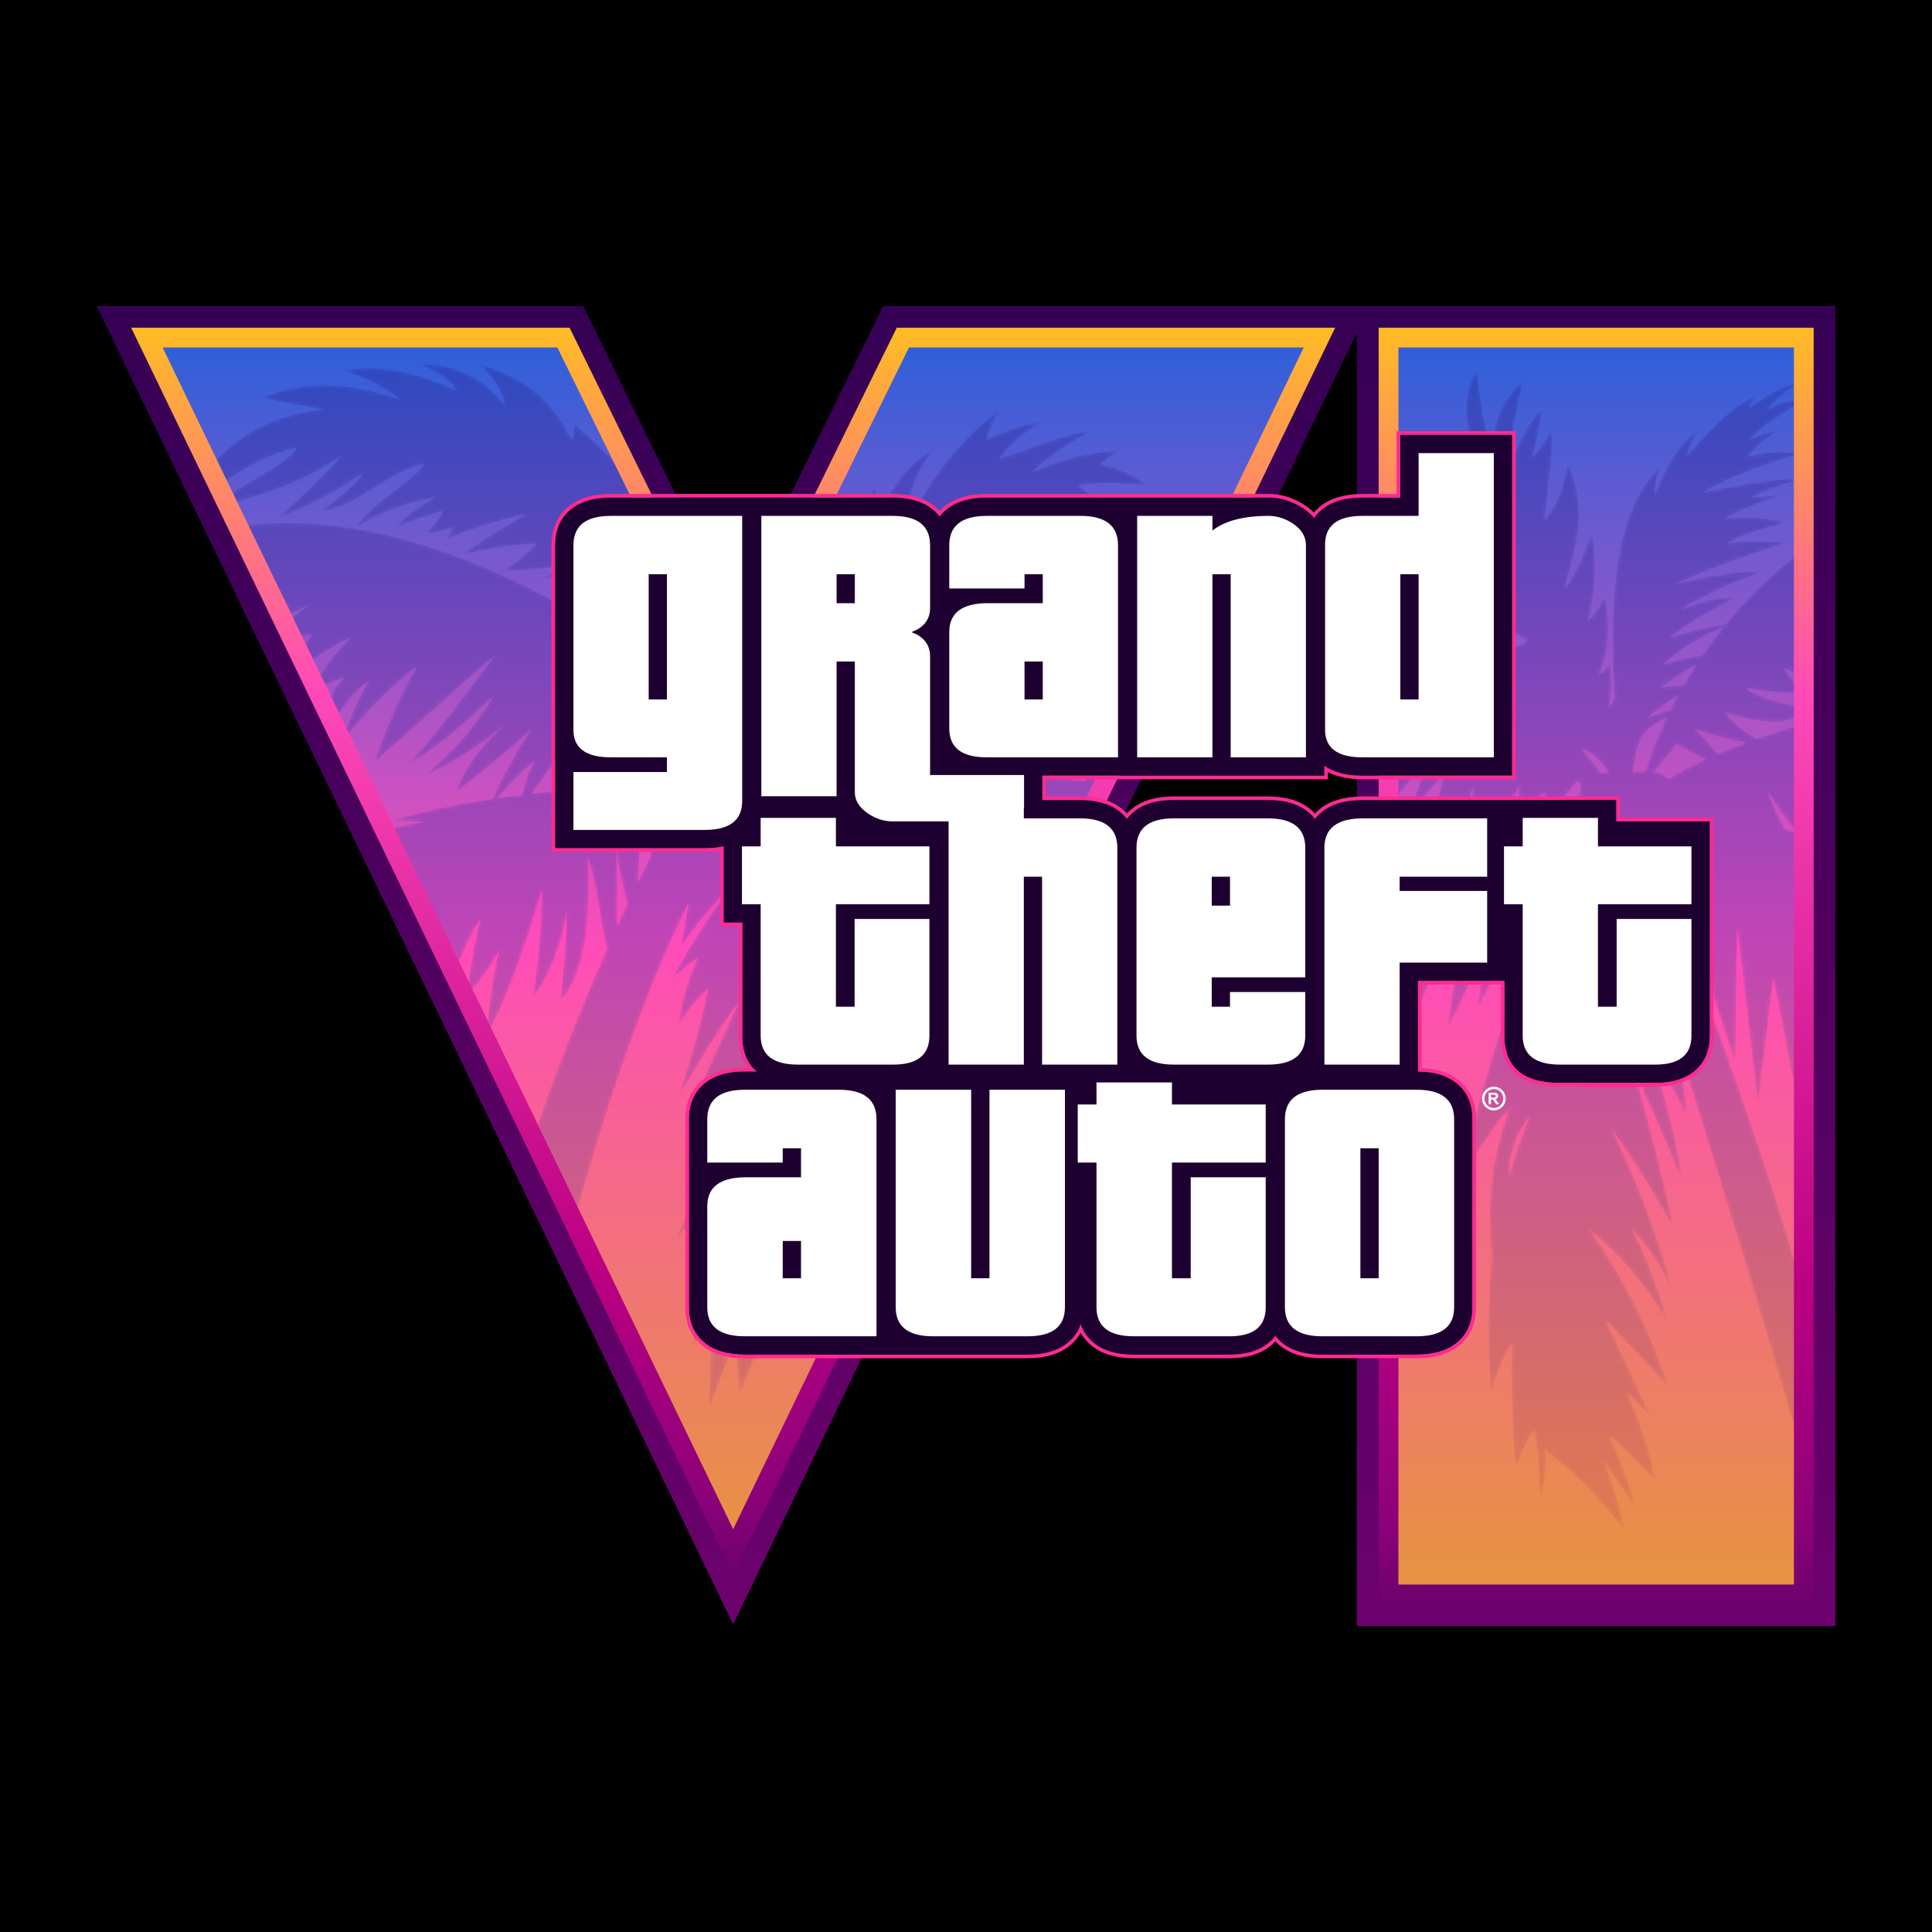 <?xml version="1.0" encoding="iso-8859-1"?>
<!-- Generator: Adobe Illustrator 26.0.1, SVG Export Plug-In . SVG Version: 6.00 Build 0)  -->
<svg version="1.1" id="Layer_1" xmlns="http://www.w3.org/2000/svg" xmlns:xlink="http://www.w3.org/1999/xlink" x="0px" y="0px"
	 viewBox="0 0 500 500" style="enable-background:new 0 0 500 500;" xml:space="preserve">
<rect x="0" y="0" width="500" height="500" fill="#333333" stroke="none"/>
<g id="watermark_1_">
	<g>
		<g id="watermark" style="opacity:0.61;">
			<g>
				<g>
					<g>
						<g>
							<polygon style="fill:#FFFFFF;" points="213.765,461.172 208.204,474.017 205.268,474.017 199.726,461.172 202.938,461.172 
								206.846,470.347 210.81,461.172 							"/>
						</g>
						<g>
							<path style="fill:#FFFFFF;" d="M223.507,469.741h-7.469c0.275,1.23,1.321,1.982,2.826,1.982c1.046,0,1.798-0.312,2.477-0.954
								l1.523,1.651c-0.917,1.046-2.294,1.597-4.074,1.597c-3.413,0-5.634-2.147-5.634-5.083c0-2.954,2.257-5.083,5.267-5.083
								c2.899,0,5.138,1.945,5.138,5.12C223.562,469.191,223.526,469.503,223.507,469.741 M216.002,468.071h4.863
								c-0.202-1.248-1.138-2.055-2.422-2.055C217.139,466.016,216.204,466.805,216.002,468.071"/>
						</g>
						<g>
							<path style="fill:#FFFFFF;" d="M224.735,468.934c0-2.973,2.294-5.083,5.505-5.083c2.074,0,3.707,0.899,4.423,2.514
								l-2.22,1.193c-0.532-0.936-1.321-1.358-2.221-1.358c-1.45,0-2.587,1.009-2.587,2.734c0,1.725,1.138,2.734,2.587,2.734
								c0.899,0,1.688-0.404,2.221-1.358l2.22,1.211c-0.716,1.578-2.349,2.495-4.423,2.495
								C227.029,474.017,224.735,471.907,224.735,468.934"/>
						</g>
						<g>
							<path style="fill:#FFFFFF;" d="M242.828,473.393c-0.587,0.422-1.45,0.624-2.331,0.624c-2.33,0-3.688-1.193-3.688-3.542
								v-4.055h-1.523v-2.202h1.523v-2.404h2.863v2.404h2.459v2.202h-2.459v4.019c0,0.844,0.458,1.303,1.229,1.303
								c0.422,0,0.844-0.128,1.156-0.367L242.828,473.393z"/>
						</g>
					</g>
					<g>
						<path style="fill:#FFFFFF;" d="M262.474,463.997v2.643c-0.238-0.018-0.422-0.037-0.642-0.037
							c-1.578,0-2.624,0.862-2.624,2.753v4.661h-2.863v-9.873h2.734v1.303C259.776,464.493,260.951,463.997,262.474,463.997"/>
					</g>
					<g>
						<path style="fill:#FFFFFF;" d="M263.299,472.53l1.009-2.239c1.083,0.789,2.697,1.339,4.239,1.339
							c1.762,0,2.477-0.587,2.477-1.376c0-2.404-7.469-0.752-7.469-5.524c0-2.184,1.762-4,5.413-4c1.615,0,3.267,0.385,4.459,1.138
							l-0.918,2.257c-1.193-0.679-2.422-1.009-3.56-1.009c-1.761,0-2.44,0.66-2.44,1.468c0,2.367,7.468,0.734,7.468,5.45
							c0,2.147-1.78,3.982-5.45,3.982C266.492,474.017,264.437,473.411,263.299,472.53"/>
					</g>
					<g>
						<path style="fill:#FFFFFF;" d="M285.428,469.741h-7.469c0.275,1.23,1.321,1.982,2.826,1.982c1.046,0,1.798-0.312,2.477-0.954
							l1.523,1.651c-0.918,1.046-2.294,1.597-4.074,1.597c-3.413,0-5.634-2.147-5.634-5.083c0-2.954,2.257-5.083,5.267-5.083
							c2.9,0,5.138,1.945,5.138,5.12C285.484,469.191,285.447,469.503,285.428,469.741 M277.923,468.071h4.863
							c-0.202-1.248-1.138-2.055-2.422-2.055C279.061,466.016,278.125,466.805,277.923,468.071"/>
					</g>
					<g>
						<path style="fill:#FFFFFF;" d="M297.007,469.741h-7.469c0.275,1.23,1.321,1.982,2.826,1.982c1.046,0,1.798-0.312,2.477-0.954
							l1.523,1.651c-0.918,1.046-2.294,1.597-4.074,1.597c-3.413,0-5.634-2.147-5.634-5.083c0-2.954,2.257-5.083,5.267-5.083
							c2.899,0,5.138,1.945,5.138,5.12C297.062,469.191,297.025,469.503,297.007,469.741 M289.501,468.071h4.863
							c-0.202-1.248-1.138-2.055-2.422-2.055C290.639,466.016,289.703,466.805,289.501,468.071"/>
					</g>
					<g>
						<polygon style="fill:#FFFFFF;" points="303.208,470.145 301.831,471.503 301.831,474.017 298.969,474.017 298.969,460.401 
							301.831,460.401 301.831,468.108 306.016,464.144 309.429,464.144 305.318,468.328 309.796,474.017 306.327,474.017 						"/>
					</g>
					<g>
						<path style="fill:#FFFFFF;" d="M256.601,475.359L256.601,475.359l-2.86-2.86c-0.435,0.508-0.953,0.943-1.534,1.284
							c-0.092,0.069-0.186,0.136-0.283,0.199l3.027,3.027c0.456,0.456,1.195,0.456,1.65,0
							C257.057,476.554,257.057,475.815,256.601,475.359"/>
					</g>
					<g>
						<path style="fill:#FFFFFF;" d="M249.984,463.244c0.221-0.173,0.495-0.281,0.797-0.281c0.042,0,0.083,0.002,0.124,0.006
							c-0.214-0.156-0.478-0.249-0.764-0.249c-0.395,0-0.744,0.18-0.981,0.458c-0.051,0-0.1,0.006-0.151,0.008
							c0.039-0.077,0.064-0.162,0.064-0.255c0-0.234-0.143-0.434-0.346-0.519c0.087,0.126,0.138,0.279,0.138,0.445
							c0,0.122-0.031,0.237-0.081,0.341c-2.811,0.201-5.03,2.539-5.03,5.4c0,2.993,2.426,5.42,5.42,5.42
							c2.993,0,5.42-2.426,5.42-5.42C254.595,465.879,252.593,463.635,249.984,463.244 M247.983,464.656
							c0.435,0,0.844,0.112,1.199,0.309c0.374-0.245,0.82-0.387,1.299-0.387c0.711,0,1.348,0.312,1.784,0.806
							c-0.435-0.379-1.004-0.61-1.627-0.61c-0.449,0-0.87,0.12-1.234,0.329c-0.079,0.046-0.156,0.096-0.229,0.15
							c-0.065-0.048-0.133-0.093-0.204-0.134c-0.369-0.219-0.8-0.344-1.26-0.344c-0.3,0-0.588,0.054-0.854,0.152
							C247.196,464.754,247.578,464.656,247.983,464.656 M251.772,469.098c0.115,0.305,0.181,0.634,0.181,0.979
							c0,1.534-1.244,2.777-2.778,2.777c-1.534,0-2.777-1.243-2.777-2.777c0-0.345,0.066-0.674,0.181-0.979
							c-0.62-0.382-1.035-1.064-1.035-1.846c0-1.197,0.971-2.168,2.168-2.168c0.565,0,1.078,0.218,1.463,0.572
							c0.386-0.354,0.899-0.572,1.464-0.572c1.197,0,2.168,0.971,2.168,2.168C252.807,468.034,252.392,468.716,251.772,469.098"/>
					</g>
					<g>
						<path style="fill:#FFFFFF;" d="M251.666,467.061c0,0.497-0.404,0.901-0.901,0.901c-0.497,0-0.901-0.404-0.901-0.901
							s0.404-0.901,0.901-0.901c0.101,0,0.197,0.017,0.287,0.047c-0.03,0.062-0.045,0.132-0.045,0.204
							c0,0.273,0.221,0.494,0.494,0.494c0.05,0,0.099-0.008,0.146-0.022C251.66,466.941,251.666,467,251.666,467.061"/>
					</g>
					<g>
						<path style="fill:#FFFFFF;" d="M248.255,467.061c0,0.376-0.305,0.681-0.681,0.681c-0.376,0-0.681-0.305-0.681-0.681
							s0.305-0.681,0.681-0.681c0.076,0,0.149,0.013,0.217,0.035c-0.023,0.047-0.034,0.1-0.034,0.155
							c0,0.206,0.167,0.374,0.374,0.374c0.038,0,0.075-0.006,0.11-0.017C248.25,466.97,248.255,467.015,248.255,467.061"/>
					</g>
					<g>
						<g>
							<g>
								<rect x="242.908" y="467.83" style="fill:#FFFFFF;" width="0.616" height="0.616"/>
							</g>
							<g>
								<rect x="254.827" y="467.83" style="fill:#FFFFFF;" width="0.616" height="0.616"/>
							</g>
							<g>
								<path style="fill:#FFFFFF;" d="M255.205,468.082h-0.14c0-3.248-2.642-5.89-5.89-5.89c-3.248,0-5.89,2.642-5.89,5.89h-0.14
									c0-1.611,0.627-3.125,1.766-4.264c1.139-1.139,2.653-1.766,4.264-1.766c1.611,0,3.125,0.627,4.264,1.766
									C254.578,464.957,255.205,466.471,255.205,468.082"/>
							</g>
						</g>
						<g>
							<rect x="248.868" y="461.814" style="fill:#FFFFFF;" width="0.616" height="0.616"/>
						</g>
						<g>
							<rect x="244.95" y="462.052" style="fill:#FFFFFF;" width="8.45" height="0.14"/>
						</g>
						<g>
							<path style="fill:#FFFFFF;" d="M245.174,462.15c0,0.108-0.088,0.196-0.196,0.196c-0.108,0-0.196-0.088-0.196-0.196
								c0-0.108,0.088-0.196,0.196-0.196C245.086,461.954,245.174,462.042,245.174,462.15"/>
						</g>
						<g>
							<path style="fill:#FFFFFF;" d="M253.596,462.15c0,0.108-0.088,0.196-0.196,0.196c-0.108,0-0.196-0.088-0.196-0.196
								c0-0.108,0.088-0.196,0.196-0.196C253.509,461.954,253.596,462.042,253.596,462.15"/>
						</g>
					</g>
				</g>
				<g>
					<path style="fill:#FFFFFF;" d="M314.356,473.409c0,1.559-2.364,1.559-2.364,0C311.993,471.851,314.356,471.851,314.356,473.409
						z"/>
				</g>
				<g>
					<g>
						<g>
							<path style="fill:#FFFFFF;" d="M161.739,466.549l1.772,6.088l1.855-6.088h2.215l-2.823,8.14h-2.33l-0.837-2.396l-0.722-2.708
								l-0.722,2.708l-0.837,2.396h-2.33l-2.839-8.14h2.231l1.855,6.088l1.756-6.088H161.739z"/>
						</g>
						<g>
							<path style="fill:#FFFFFF;" d="M176.713,466.549l1.772,6.088l1.855-6.088h2.215l-2.823,8.14h-2.33l-0.837-2.396l-0.722-2.708
								l-0.722,2.708l-0.837,2.396h-2.33l-2.839-8.14h2.231l1.855,6.088l1.756-6.088H176.713z"/>
						</g>
						<g>
							<path style="fill:#FFFFFF;" d="M191.687,466.549l1.772,6.088l1.855-6.088h2.215l-2.823,8.14h-2.33l-0.837-2.396l-0.722-2.708
								l-0.722,2.708l-0.837,2.396h-2.33l-2.839-8.14h2.231l1.855,6.088l1.756-6.088H191.687z"/>
						</g>
					</g>
					<g>
						<path style="fill:#FFFFFF;" d="M200.908,473.52c0,1.559-2.364,1.559-2.364,0C198.545,471.962,200.908,471.962,200.908,473.52z
							"/>
					</g>
					<g>
						<path style="fill:#FFFFFF;" d="M322.71,473.409c-0.935,0.919-1.919,1.28-3.117,1.28c-2.346,0-4.3-1.411-4.3-4.282
							s1.953-4.284,4.3-4.284c1.149,0,2.035,0.329,2.921,1.199l-1.264,1.329c-0.476-0.428-1.066-0.64-1.623-0.64
							c-1.346,0-2.33,0.985-2.33,2.396c0,1.542,1.05,2.362,2.297,2.362c0.64,0,1.28-0.18,1.772-0.672L322.71,473.409z"/>
					</g>
					<g>
						<path style="fill:#FFFFFF;" d="M331.805,470.472c0,2.33-1.591,4.217-4.217,4.217c-2.626,0-4.201-1.887-4.201-4.217
							c0-2.314,1.609-4.217,4.185-4.217C330.149,466.255,331.805,468.158,331.805,470.472z M325.389,470.472
							c0,1.231,0.739,2.38,2.199,2.38c1.46,0,2.199-1.149,2.199-2.38c0-1.215-0.854-2.396-2.199-2.396
							C326.144,468.077,325.389,469.258,325.389,470.472z"/>
					</g>
					<g>
						<path style="fill:#FFFFFF;" d="M338.572,474.689v-4.332c0-1.068-0.559-2.035-1.658-2.035c-1.082,0-1.722,0.967-1.722,2.035
							v4.332h-2.003v-8.107h1.855l0.148,0.985c0.426-0.82,1.362-1.116,2.133-1.116c0.969,0,1.937,0.394,2.396,1.51
							c0.723-1.149,1.658-1.478,2.708-1.478c2.297,0,3.43,1.412,3.43,3.84v4.365h-2.003v-4.365c0-1.066-0.442-1.97-1.526-1.97
							c-1.082,0-1.756,0.935-1.756,2.003v4.332H338.572z"/>
					</g>
				</g>
			</g>
		</g>
		<g style="opacity:0.61;">
			<g>
				<g>
					<path style="fill:#FFFFFF;" d="M345.988,431.299c-0.006-1.224-0.959-2.121-2.189-2.14c-0.924-0.014-0.832,0.12-0.834-0.867
						c-0.003-1.097-0.007-2.194,0.003-3.292c0.003-0.379-0.112-0.691-0.362-0.976c-2.342-2.668-4.678-5.342-7.019-8.011
						c-0.12-0.137-0.275-0.244-0.414-0.366c-6.214,0-12.427,0-18.641,0c-0.794,0.293-1.14,0.868-1.138,1.709
						c0.01,3.748,0.004,7.496,0.004,11.243c0,0.556-0.003,0.589-0.55,0.551c-1.497-0.102-2.516,0.986-2.497,2.492
						c0.044,3.476,0.013,6.953,0.014,10.429c0.001,1.58,0.867,2.443,2.45,2.449c0.582,0.002,0.582,0.002,0.582,0.6
						c0,2.219-0.001,4.438,0.001,6.657c0.001,1.192,0.58,1.771,1.768,1.771c8.013,0.001,16.027,0.001,24.04,0
						c1.168,0,1.755-0.583,1.757-1.745c0.002-2.256,0-4.512,0.001-6.768c0-0.512,0.002-0.511,0.52-0.515
						c0.271-0.002,0.541,0.008,0.809-0.058c0.996-0.246,1.69-1.044,1.694-2.069C346.003,438.696,346.005,434.997,345.988,431.299z
						 M317.537,417.162c5.337,0,10.674,0,16.01,0c0.548,0,0.554,0.007,0.554,0.561c0.001,2.243-0.001,4.486,0.001,6.73
						c0.001,0.811,0.249,1.059,1.06,1.059c1.91,0.001,3.821,0,5.731,0.001c0.458,0,0.479,0.021,0.481,0.483
						c0.003,0.887,0.002,1.775,0,2.662c-0.001,0.477-0.024,0.498-0.504,0.499c-3.895,0.001-7.79,0-11.684,0
						c-3.882,0-7.765,0-11.647,0c-0.55,0-0.552-0.001-0.552-0.561c-0.001-3.624-0.001-7.247,0-10.871
						C316.987,417.166,316.991,417.162,317.537,417.162z M340.822,451.579c-3.883,0.001-7.766,0-11.65,0c-3.871,0-7.742,0-11.613,0
						c-0.572,0-0.574-0.002-0.574-0.579c-0.001-1.997-0.001-3.994,0.001-5.991c0-0.464,0.023-0.486,0.478-0.487
						c7.803-0.001,15.607-0.001,23.41,0c0.478,0,0.499,0.02,0.499,0.503c0.002,1.997,0.001,3.994,0,5.991
						C341.375,451.574,341.37,451.579,340.822,451.579z"/>
				</g>
				<g>
					<g>
						<rect x="327.418" y="417.053" style="fill:#FFFFFF;" width="1.757" height="1.054"/>
					</g>
					<g>
						<rect x="325.662" y="418.107" style="fill:#FFFFFF;" width="1.757" height="1.054"/>
					</g>
					<g>
						<rect x="327.418" y="419.161" style="fill:#FFFFFF;" width="1.757" height="1.054"/>
					</g>
					<g>
						<rect x="325.662" y="420.215" style="fill:#FFFFFF;" width="1.757" height="1.054"/>
					</g>
					<g>
						<rect x="327.418" y="421.269" style="fill:#FFFFFF;" width="1.757" height="1.054"/>
					</g>
					<g>
						<rect x="325.662" y="422.323" style="fill:#FFFFFF;" width="1.757" height="1.054"/>
					</g>
					<g>
						<rect x="327.418" y="423.378" style="fill:#FFFFFF;" width="1.757" height="1.054"/>
					</g>
					<g>
						<rect x="325.662" y="424.432" style="fill:#FFFFFF;" width="1.757" height="1.054"/>
					</g>
					<g>
						<rect x="327.418" y="425.486" style="fill:#FFFFFF;" width="1.757" height="1.054"/>
					</g>
					<g>
						<rect x="325.662" y="426.54" style="fill:#FFFFFF;" width="1.757" height="1.054"/>
					</g>
					<g>
						<rect x="327.418" y="427.594" style="fill:#FFFFFF;" width="1.757" height="1.054"/>
					</g>
					<g>
						<rect x="325.662" y="428.648" style="fill:#FFFFFF;" width="1.757" height="1.054"/>
					</g>
				</g>
			</g>
			<g>
				<path style="fill:#FFFFFF;" d="M187.637,431.299c-0.006-1.224-0.959-2.121-2.189-2.14c-0.924-0.014-0.832,0.12-0.834-0.867
					c-0.003-1.097-0.007-2.194,0.003-3.292c0.003-0.379-0.112-0.691-0.362-0.976c-2.342-2.668-4.678-5.342-7.019-8.011
					c-0.12-0.137-0.275-0.244-0.414-0.366c-6.214,0-12.427,0-18.641,0c-0.794,0.293-1.14,0.868-1.138,1.709
					c0.01,3.748,0.004,7.496,0.004,11.243c0,0.556-0.003,0.589-0.55,0.551c-1.497-0.102-2.516,0.986-2.497,2.492
					c0.044,3.476,0.013,6.953,0.014,10.429c0.001,1.58,0.867,2.443,2.45,2.449c0.582,0.002,0.582,0.002,0.582,0.6
					c0,2.219-0.001,4.438,0.001,6.657c0.001,1.192,0.58,1.771,1.768,1.771c8.013,0.001,16.027,0.001,24.04,0
					c1.168,0,1.755-0.583,1.757-1.745c0.002-2.256,0-4.512,0.001-6.768c0-0.512,0.002-0.511,0.52-0.515
					c0.271-0.002,0.541,0.008,0.809-0.058c0.996-0.246,1.69-1.044,1.694-2.069C187.652,438.696,187.655,434.997,187.637,431.299z
					 M159.187,417.162c5.337,0,10.674,0,16.01,0c0.548,0,0.554,0.007,0.554,0.561c0.001,2.243-0.001,4.486,0.001,6.73
					c0.001,0.811,0.249,1.059,1.06,1.059c1.91,0.001,3.821,0,5.731,0.001c0.458,0,0.479,0.021,0.481,0.483
					c0.003,0.887,0.002,1.775,0,2.662c-0.001,0.477-0.024,0.498-0.504,0.499c-3.895,0.001-7.79,0-11.684,0
					c-3.882,0-7.765,0-11.647,0c-0.55,0-0.552-0.001-0.552-0.561c-0.001-3.624-0.001-7.247,0-10.871
					C158.636,417.166,158.64,417.162,159.187,417.162z M182.472,451.579c-3.883,0.001-7.766,0-11.65,0c-3.871,0-7.742,0-11.613,0
					c-0.572,0-0.574-0.002-0.574-0.579c-0.001-1.997-0.001-3.994,0.001-5.991c0-0.464,0.023-0.486,0.478-0.487
					c7.803-0.001,15.607-0.001,23.41,0c0.478,0,0.499,0.02,0.499,0.503c0.002,1.997,0.001,3.994,0,5.991
					C183.024,451.574,183.019,451.579,182.472,451.579z"/>
			</g>
			<g>
				<path style="fill:#FFFFFF;" d="M159.779,440.669v-7.897h2.779c0.375,0,0.726,0.061,1.053,0.182
					c0.327,0.121,0.612,0.292,0.855,0.513c0.242,0.221,0.434,0.483,0.573,0.789c0.14,0.305,0.21,0.642,0.21,1.009
					c0,0.375-0.07,0.715-0.21,1.02c-0.14,0.305-0.331,0.568-0.573,0.789c-0.243,0.221-0.528,0.392-0.855,0.513
					c-0.327,0.121-0.678,0.182-1.053,0.182h-1.29v2.901H159.779z M162.58,436.356c0.39,0,0.684-0.111,0.882-0.331
					c0.199-0.22,0.298-0.474,0.298-0.761c0-0.14-0.024-0.276-0.072-0.408c-0.048-0.132-0.121-0.248-0.221-0.347
					c-0.099-0.099-0.223-0.178-0.37-0.237c-0.147-0.059-0.32-0.089-0.518-0.089h-1.312v2.173H162.58z"/>
				<path style="fill:#FFFFFF;" d="M166.308,432.771h1.731l3.177,5.294h0.088l-0.088-1.522v-3.772h1.478v7.897h-1.566l-3.353-5.592
					h-0.088l0.088,1.522v4.07h-1.467V432.771z"/>
				<path style="fill:#FFFFFF;" d="M177.922,436.334h3.872c0.022,0.089,0.04,0.195,0.055,0.32c0.014,0.125,0.022,0.25,0.022,0.375
					c0,0.507-0.077,0.985-0.231,1.434c-0.154,0.449-0.397,0.849-0.728,1.202c-0.353,0.375-0.776,0.666-1.268,0.871
					c-0.493,0.206-1.055,0.309-1.688,0.309c-0.574,0-1.114-0.103-1.622-0.309c-0.507-0.206-0.948-0.492-1.323-0.86
					c-0.375-0.367-0.673-0.803-0.894-1.307c-0.221-0.504-0.331-1.053-0.331-1.649c0-0.595,0.11-1.145,0.331-1.649
					c0.221-0.504,0.518-0.939,0.894-1.307c0.375-0.367,0.816-0.654,1.323-0.86c0.507-0.206,1.048-0.309,1.622-0.309
					c0.64,0,1.211,0.11,1.715,0.331c0.504,0.221,0.935,0.526,1.296,0.915l-1.025,1.004c-0.258-0.272-0.544-0.48-0.861-0.623
					c-0.316-0.143-0.695-0.215-1.136-0.215c-0.361,0-0.703,0.065-1.026,0.193c-0.324,0.129-0.607,0.311-0.85,0.546
					c-0.242,0.235-0.436,0.52-0.579,0.855c-0.143,0.335-0.215,0.708-0.215,1.119c0,0.412,0.072,0.785,0.215,1.12
					c0.143,0.335,0.338,0.62,0.584,0.855c0.246,0.235,0.531,0.418,0.855,0.546c0.323,0.129,0.669,0.193,1.037,0.193
					c0.419,0,0.773-0.061,1.064-0.182c0.29-0.121,0.538-0.278,0.744-0.469c0.148-0.132,0.275-0.3,0.381-0.502
					c0.106-0.202,0.189-0.428,0.248-0.678h-2.482V436.334z"/>
			</g>
			<g>
				<path style="fill:#FFFFFF;" d="M224.019,431.299c-0.006-1.224-0.959-2.121-2.189-2.14c-0.924-0.014-0.832,0.12-0.834-0.867
					c-0.003-1.097-0.007-2.194,0.003-3.292c0.003-0.379-0.112-0.691-0.362-0.976c-2.342-2.668-4.678-5.342-7.019-8.011
					c-0.12-0.137-0.275-0.244-0.414-0.366c-6.214,0-12.427,0-18.641,0c-0.794,0.293-1.14,0.868-1.138,1.709
					c0.01,3.748,0.004,7.496,0.004,11.243c0,0.556-0.003,0.589-0.55,0.551c-1.497-0.102-2.516,0.986-2.497,2.492
					c0.044,3.476,0.013,6.953,0.014,10.429c0.001,1.58,0.867,2.443,2.45,2.449c0.582,0.002,0.582,0.002,0.582,0.6
					c0,2.219-0.001,4.438,0.001,6.657c0.001,1.192,0.58,1.771,1.768,1.771c8.013,0.001,16.027,0.001,24.04,0
					c1.168,0,1.755-0.583,1.757-1.745c0.002-2.256,0-4.512,0.001-6.768c0-0.512,0.002-0.511,0.52-0.515
					c0.271-0.002,0.541,0.008,0.809-0.058c0.997-0.246,1.69-1.044,1.694-2.069C224.034,438.696,224.036,434.997,224.019,431.299z
					 M195.568,417.162c5.337,0,10.674,0,16.01,0c0.548,0,0.554,0.007,0.554,0.561c0.001,2.243-0.001,4.486,0.001,6.73
					c0.001,0.811,0.249,1.059,1.06,1.059c1.91,0.001,3.821,0,5.731,0.001c0.458,0,0.479,0.021,0.481,0.483
					c0.003,0.887,0.002,1.775,0,2.662c-0.001,0.477-0.024,0.498-0.504,0.499c-3.895,0.001-7.79,0-11.684,0
					c-3.882,0-7.765,0-11.647,0c-0.55,0-0.552-0.001-0.552-0.561c-0.001-3.624-0.001-7.247,0-10.871
					C195.018,417.166,195.022,417.162,195.568,417.162z M218.854,451.579c-3.883,0.001-7.766,0-11.65,0c-3.871,0-7.742,0-11.613,0
					c-0.572,0-0.574-0.002-0.574-0.579c-0.001-1.997-0.001-3.994,0.001-5.991c0-0.464,0.023-0.486,0.478-0.487
					c7.803-0.001,15.607-0.001,23.41,0c0.478,0,0.499,0.02,0.499,0.503c0.002,1.997,0.001,3.994,0,5.991
					C219.406,451.574,219.401,451.579,218.854,451.579z"/>
			</g>
			<g>
				<path style="fill:#FFFFFF;" d="M205.111,432.771h1.699l2.967,7.897h-1.644l-0.651-1.886h-3.044l-0.651,1.886h-1.643
					L205.111,432.771z M206.997,437.415l-0.706-1.974l-0.287-0.96h-0.088l-0.287,0.96l-0.706,1.974H206.997z"/>
				<path style="fill:#FFFFFF;" d="M211.331,434.536c-0.125,0-0.245-0.024-0.359-0.072c-0.114-0.048-0.213-0.114-0.298-0.199
					c-0.084-0.084-0.151-0.182-0.198-0.292c-0.048-0.11-0.072-0.232-0.072-0.364s0.024-0.254,0.072-0.364
					c0.048-0.11,0.114-0.208,0.198-0.292c0.084-0.084,0.184-0.151,0.298-0.198c0.114-0.048,0.233-0.072,0.359-0.072
					c0.257,0,0.478,0.09,0.662,0.27c0.184,0.181,0.276,0.399,0.276,0.656s-0.092,0.476-0.276,0.656
					C211.809,434.446,211.589,434.536,211.331,434.536z M210.615,440.669v-5.404h1.445v5.404H210.615z"/>
			</g>
			<g>
				<path style="fill:#FFFFFF;" d="M261.044,431.299c-0.006-1.224-0.959-2.121-2.189-2.14c-0.924-0.014-0.832,0.12-0.834-0.867
					c-0.003-1.097-0.007-2.194,0.003-3.292c0.003-0.379-0.112-0.691-0.362-0.976c-2.342-2.668-4.678-5.342-7.019-8.011
					c-0.12-0.137-0.275-0.244-0.414-0.366c-6.214,0-12.427,0-18.641,0c-0.794,0.293-1.14,0.868-1.138,1.709
					c0.01,3.748,0.004,7.496,0.004,11.243c0,0.556-0.003,0.589-0.55,0.551c-1.497-0.102-2.516,0.986-2.497,2.492
					c0.044,3.476,0.013,6.953,0.014,10.429c0.001,1.58,0.867,2.443,2.45,2.449c0.582,0.002,0.582,0.002,0.582,0.6
					c0,2.219-0.001,4.438,0.001,6.657c0.001,1.192,0.58,1.771,1.768,1.771c8.013,0.001,16.027,0.001,24.04,0
					c1.168,0,1.755-0.583,1.757-1.745c0.002-2.256,0-4.512,0.001-6.768c0-0.512,0.002-0.511,0.52-0.515
					c0.271-0.002,0.541,0.008,0.809-0.058c0.996-0.246,1.69-1.044,1.694-2.069C261.059,438.696,261.061,434.997,261.044,431.299z
					 M232.593,417.162c5.337,0,10.674,0,16.01,0c0.548,0,0.554,0.007,0.554,0.561c0.001,2.243-0.001,4.486,0.001,6.73
					c0.001,0.811,0.249,1.059,1.06,1.059c1.91,0.001,3.821,0,5.731,0.001c0.458,0,0.479,0.021,0.481,0.483
					c0.003,0.887,0.002,1.775,0,2.662c-0.001,0.477-0.024,0.498-0.504,0.499c-3.895,0.001-7.79,0-11.684,0
					c-3.882,0-7.765,0-11.647,0c-0.55,0-0.552-0.001-0.552-0.561c-0.001-3.624-0.001-7.247,0-10.871
					C232.042,417.166,232.047,417.162,232.593,417.162z M255.878,451.579c-3.883,0.001-7.766,0-11.65,0c-3.871,0-7.742,0-11.613,0
					c-0.572,0-0.574-0.002-0.574-0.579c-0.001-1.997-0.001-3.994,0.001-5.991c0-0.464,0.023-0.486,0.478-0.487
					c7.803-0.001,15.607-0.001,23.41,0c0.478,0,0.499,0.02,0.499,0.503c0.002,1.997,0.001,3.994,0,5.991
					C256.431,451.574,256.426,451.579,255.878,451.579z"/>
			</g>
			<g>
				<path style="fill:#FFFFFF;" d="M236.361,440.845c-0.338,0-0.662-0.048-0.971-0.143c-0.309-0.095-0.592-0.239-0.849-0.43
					c-0.257-0.191-0.481-0.425-0.673-0.7c-0.191-0.276-0.342-0.597-0.452-0.965l1.401-0.551c0.103,0.397,0.283,0.726,0.54,0.987
					c0.257,0.261,0.596,0.392,1.015,0.392c0.154,0,0.303-0.02,0.447-0.061c0.143-0.04,0.272-0.099,0.386-0.176
					s0.204-0.175,0.27-0.292c0.066-0.118,0.099-0.254,0.099-0.408c0-0.147-0.026-0.279-0.077-0.397
					c-0.051-0.117-0.138-0.227-0.259-0.331c-0.121-0.103-0.28-0.202-0.475-0.298c-0.195-0.095-0.435-0.195-0.722-0.298l-0.485-0.176
					c-0.213-0.073-0.429-0.173-0.645-0.298c-0.217-0.125-0.413-0.276-0.59-0.452c-0.177-0.176-0.322-0.384-0.436-0.623
					c-0.114-0.239-0.171-0.509-0.171-0.81c0-0.309,0.06-0.597,0.182-0.866c0.121-0.268,0.294-0.503,0.518-0.706
					c0.224-0.202,0.492-0.36,0.805-0.474s0.66-0.171,1.042-0.171c0.397,0,0.74,0.053,1.031,0.16
					c0.291,0.107,0.537,0.243,0.739,0.408c0.202,0.165,0.366,0.348,0.491,0.546c0.125,0.199,0.217,0.386,0.276,0.563l-1.312,0.551
					c-0.074-0.221-0.208-0.419-0.402-0.596c-0.195-0.176-0.462-0.265-0.8-0.265c-0.324,0-0.592,0.075-0.805,0.226
					c-0.213,0.151-0.32,0.348-0.32,0.59c0,0.235,0.103,0.436,0.309,0.601c0.206,0.165,0.533,0.325,0.982,0.48l0.497,0.165
					c0.316,0.111,0.605,0.237,0.866,0.381c0.261,0.143,0.485,0.314,0.673,0.513c0.187,0.199,0.331,0.425,0.43,0.678
					c0.1,0.254,0.149,0.546,0.149,0.877c0,0.412-0.083,0.767-0.248,1.064c-0.165,0.298-0.377,0.542-0.634,0.734
					c-0.258,0.191-0.548,0.335-0.872,0.43C236.986,440.797,236.67,440.845,236.361,440.845z"/>
				<path style="fill:#FFFFFF;" d="M239.516,432.771h1.61l1.633,4.754l0.287,1.015h0.088l0.309-1.015l1.699-4.754h1.61l-2.879,7.897
					h-1.566L239.516,432.771z"/>
				<path style="fill:#FFFFFF;" d="M251.097,436.334h3.871c0.022,0.089,0.04,0.195,0.055,0.32c0.015,0.125,0.023,0.25,0.023,0.375
					c0,0.507-0.078,0.985-0.232,1.434c-0.154,0.449-0.397,0.849-0.728,1.202c-0.353,0.375-0.775,0.666-1.268,0.871
					c-0.493,0.206-1.055,0.309-1.688,0.309c-0.574,0-1.114-0.103-1.621-0.309c-0.507-0.206-0.949-0.492-1.324-0.86
					c-0.375-0.367-0.673-0.803-0.894-1.307c-0.22-0.504-0.331-1.053-0.331-1.649c0-0.595,0.11-1.145,0.331-1.649
					c0.221-0.504,0.518-0.939,0.894-1.307c0.375-0.367,0.816-0.654,1.324-0.86c0.507-0.206,1.047-0.309,1.621-0.309
					c0.64,0,1.211,0.11,1.715,0.331c0.504,0.221,0.936,0.526,1.296,0.915l-1.026,1.004c-0.257-0.272-0.544-0.48-0.861-0.623
					c-0.316-0.143-0.694-0.215-1.136-0.215c-0.36,0-0.702,0.065-1.026,0.193c-0.323,0.129-0.607,0.311-0.849,0.546
					c-0.243,0.235-0.436,0.52-0.579,0.855c-0.143,0.335-0.215,0.708-0.215,1.119c0,0.412,0.072,0.785,0.215,1.12
					c0.143,0.335,0.338,0.62,0.585,0.855c0.246,0.235,0.531,0.418,0.854,0.546c0.324,0.129,0.669,0.193,1.037,0.193
					c0.419,0,0.774-0.061,1.064-0.182c0.29-0.121,0.539-0.278,0.745-0.469c0.147-0.132,0.274-0.3,0.38-0.502
					c0.107-0.202,0.189-0.428,0.248-0.678h-2.482V436.334z"/>
			</g>
			<g>
				<path style="fill:#FFFFFF;" d="M297.3,431.299c-0.006-1.224-0.959-2.121-2.189-2.14c-0.924-0.014-0.832,0.12-0.834-0.867
					c-0.003-1.097-0.007-2.194,0.003-3.292c0.003-0.379-0.112-0.691-0.362-0.976c-2.342-2.668-4.678-5.342-7.019-8.011
					c-0.12-0.137-0.275-0.244-0.414-0.366c-6.214,0-12.427,0-18.641,0c-0.794,0.293-1.14,0.868-1.138,1.709
					c0.01,3.748,0.004,7.496,0.004,11.243c0,0.556-0.003,0.589-0.55,0.551c-1.497-0.102-2.516,0.986-2.497,2.492
					c0.044,3.476,0.013,6.953,0.014,10.429c0.001,1.58,0.867,2.443,2.45,2.449c0.582,0.002,0.582,0.002,0.582,0.6
					c0,2.219-0.001,4.438,0.001,6.657c0.001,1.192,0.58,1.771,1.768,1.771c8.013,0.001,16.027,0.001,24.04,0
					c1.168,0,1.755-0.583,1.757-1.745c0.002-2.256,0-4.512,0.001-6.768c0-0.512,0.002-0.511,0.52-0.515
					c0.271-0.002,0.541,0.008,0.809-0.058c0.996-0.246,1.69-1.044,1.694-2.069C297.315,438.696,297.318,434.997,297.3,431.299z
					 M268.85,417.162c5.337,0,10.674,0,16.01,0c0.548,0,0.554,0.007,0.554,0.561c0.001,2.243-0.001,4.486,0.001,6.73
					c0.001,0.811,0.249,1.059,1.06,1.059c1.91,0.001,3.821,0,5.731,0.001c0.458,0,0.479,0.021,0.481,0.483
					c0.003,0.887,0.002,1.775,0,2.662c-0.001,0.477-0.024,0.498-0.504,0.499c-3.895,0.001-7.79,0-11.684,0
					c-3.882,0-7.765,0-11.647,0c-0.55,0-0.552-0.001-0.552-0.561c-0.001-3.624-0.001-7.247,0-10.871
					C268.299,417.166,268.303,417.162,268.85,417.162z M292.135,451.579c-3.883,0.001-7.766,0-11.65,0c-3.871,0-7.742,0-11.613,0
					c-0.572,0-0.574-0.002-0.574-0.579c-0.001-1.997-0.001-3.994,0.001-5.991c0-0.464,0.023-0.486,0.478-0.487
					c7.803-0.001,15.607-0.001,23.41,0c0.478,0,0.499,0.02,0.499,0.503c0.001,1.997,0.001,3.994,0,5.991
					C292.687,451.574,292.682,451.579,292.135,451.579z"/>
			</g>
			<g>
				<path style="fill:#FFFFFF;" d="M272.966,434.183v1.831h3.165v1.412h-3.165v1.831h3.518v1.412h-5.007v-7.897h5.007v1.412H272.966
					z"/>
				<path style="fill:#FFFFFF;" d="M277.852,440.669v-7.897h2.779c0.375,0,0.726,0.061,1.053,0.182
					c0.327,0.121,0.612,0.292,0.855,0.513c0.243,0.221,0.434,0.483,0.574,0.789c0.14,0.305,0.209,0.642,0.209,1.009
					c0,0.375-0.07,0.715-0.209,1.02c-0.14,0.305-0.331,0.568-0.574,0.789c-0.243,0.221-0.528,0.392-0.855,0.513
					c-0.327,0.121-0.678,0.182-1.053,0.182h-1.29v2.901H277.852z M280.653,436.356c0.389,0,0.684-0.111,0.882-0.331
					c0.199-0.22,0.298-0.474,0.298-0.761c0-0.14-0.024-0.276-0.072-0.408c-0.048-0.132-0.121-0.248-0.221-0.347
					c-0.099-0.099-0.222-0.178-0.37-0.237c-0.147-0.059-0.32-0.089-0.518-0.089h-1.312v2.173H280.653z"/>
				<path style="fill:#FFFFFF;" d="M286.797,440.845c-0.338,0-0.662-0.048-0.971-0.143c-0.309-0.095-0.592-0.239-0.849-0.43
					c-0.257-0.191-0.482-0.425-0.673-0.7c-0.191-0.276-0.342-0.597-0.452-0.965l1.401-0.551c0.103,0.397,0.283,0.726,0.541,0.987
					c0.257,0.261,0.595,0.392,1.015,0.392c0.154,0,0.303-0.02,0.447-0.061c0.143-0.04,0.272-0.099,0.386-0.176
					c0.114-0.077,0.204-0.175,0.27-0.292c0.066-0.118,0.1-0.254,0.1-0.408c0-0.147-0.026-0.279-0.077-0.397
					c-0.051-0.117-0.138-0.227-0.259-0.331c-0.121-0.103-0.279-0.202-0.474-0.298c-0.195-0.095-0.436-0.195-0.723-0.298
					l-0.485-0.176c-0.213-0.073-0.428-0.173-0.645-0.298c-0.217-0.125-0.414-0.276-0.59-0.452c-0.176-0.176-0.322-0.384-0.436-0.623
					c-0.114-0.239-0.171-0.509-0.171-0.81c0-0.309,0.061-0.597,0.182-0.866c0.121-0.268,0.294-0.503,0.518-0.706
					c0.224-0.202,0.493-0.36,0.805-0.474c0.312-0.114,0.66-0.171,1.042-0.171c0.397,0,0.741,0.053,1.031,0.16
					c0.29,0.107,0.537,0.243,0.739,0.408c0.202,0.165,0.365,0.348,0.491,0.546c0.125,0.199,0.217,0.386,0.276,0.563l-1.312,0.551
					c-0.074-0.221-0.208-0.419-0.403-0.596c-0.195-0.176-0.462-0.265-0.799-0.265c-0.324,0-0.592,0.075-0.805,0.226
					c-0.213,0.151-0.32,0.348-0.32,0.59c0,0.235,0.103,0.436,0.309,0.601c0.206,0.165,0.533,0.325,0.982,0.48l0.496,0.165
					c0.316,0.111,0.605,0.237,0.866,0.381c0.261,0.143,0.485,0.314,0.673,0.513c0.187,0.199,0.331,0.425,0.43,0.678
					c0.099,0.254,0.149,0.546,0.149,0.877c0,0.412-0.083,0.767-0.248,1.064c-0.165,0.298-0.377,0.542-0.634,0.734
					c-0.258,0.191-0.548,0.335-0.872,0.43C287.422,440.797,287.105,440.845,286.797,440.845z"/>
			</g>
			<g>
				<path style="fill:#FFFFFF;" d="M321.394,439.168l4.004-4.985h-3.827v-1.412h5.559v1.5l-3.96,4.985h4.004v1.412h-5.779V439.168z"
					/>
				<path style="fill:#FFFFFF;" d="M328.409,432.771h1.489v7.897h-1.489V432.771z"/>
				<path style="fill:#FFFFFF;" d="M331.486,440.669v-7.897h2.779c0.375,0,0.726,0.061,1.053,0.182
					c0.327,0.121,0.612,0.292,0.855,0.513s0.434,0.483,0.574,0.789c0.14,0.305,0.209,0.642,0.209,1.009
					c0,0.375-0.07,0.715-0.209,1.02c-0.14,0.305-0.331,0.568-0.574,0.789c-0.243,0.221-0.528,0.392-0.855,0.513
					c-0.327,0.121-0.678,0.182-1.053,0.182h-1.29v2.901H331.486z M334.288,436.356c0.389,0,0.684-0.111,0.882-0.331
					c0.199-0.22,0.298-0.474,0.298-0.761c0-0.14-0.024-0.276-0.072-0.408c-0.048-0.132-0.121-0.248-0.221-0.347
					c-0.099-0.099-0.222-0.178-0.37-0.237c-0.147-0.059-0.32-0.089-0.518-0.089h-1.312v2.173H334.288z"/>
			</g>
		</g>
		<g style="opacity:0.61;">
			<path style="fill:#FFFFFF;" d="M300.133,433.27h9.067v2.242h-9.067V433.27z M300.133,437.136h9.067v2.243h-9.067V437.136z"/>
		</g>
	</g>
	<g style="opacity:0.61;">
		<path style="fill:#FFFFFF;" d="M156.756,478.878h1.607c1.263,0,2.114,0.812,2.114,1.974c0,1.161-0.851,1.973-2.114,1.973h-1.607
			V478.878z M158.34,482.464c1.049,0,1.725-0.665,1.725-1.612c0-0.947-0.677-1.613-1.725-1.613h-1.167v3.225H158.34z"/>
		<path style="fill:#FFFFFF;" d="M165.139,480.851c0-1.15,0.879-2.007,2.075-2.007c1.184,0,2.069,0.851,2.069,2.007
			c0,1.156-0.885,2.007-2.069,2.007C166.019,482.858,165.139,482.002,165.139,480.851z M168.866,480.851
			c0-0.942-0.705-1.635-1.652-1.635c-0.953,0-1.663,0.693-1.663,1.635c0,0.941,0.71,1.635,1.663,1.635
			C168.162,482.486,168.866,481.793,168.866,480.851z"/>
		<path style="fill:#FFFFFF;" d="M179.596,478.878l-1.331,3.947h-0.44l-1.156-3.366l-1.161,3.366h-0.434l-1.331-3.947h0.429
			l1.139,3.394l1.178-3.394h0.389l1.161,3.411l1.156-3.411H179.596z"/>
		<path style="fill:#FFFFFF;" d="M187.731,478.878v3.947h-0.344l-2.537-3.202v3.202h-0.417v-3.947h0.344l2.543,3.203v-3.203H187.731
			z"/>
		<path style="fill:#FFFFFF;" d="M193.093,478.878h0.417v3.586h2.21v0.361h-2.627V478.878z"/>
		<path style="fill:#FFFFFF;" d="M200.061,480.851c0-1.15,0.879-2.007,2.075-2.007c1.184,0,2.069,0.851,2.069,2.007
			c0,1.156-0.885,2.007-2.069,2.007C200.941,482.858,200.061,482.002,200.061,480.851z M203.788,480.851
			c0-0.942-0.705-1.635-1.652-1.635c-0.953,0-1.663,0.693-1.663,1.635c0,0.941,0.71,1.635,1.663,1.635
			C203.083,482.486,203.788,481.793,203.788,480.851z"/>
		<path style="fill:#FFFFFF;" d="M211.636,481.77h-2.199l-0.474,1.054h-0.434l1.804-3.947h0.412l1.804,3.947h-0.44L211.636,481.77z
			 M211.484,481.432l-0.947-2.12l-0.947,2.12H211.484z"/>
		<path style="fill:#FFFFFF;" d="M217.28,478.878h1.607c1.263,0,2.114,0.812,2.114,1.974c0,1.161-0.851,1.973-2.114,1.973h-1.607
			V478.878z M218.864,482.464c1.049,0,1.725-0.665,1.725-1.612c0-0.947-0.677-1.613-1.725-1.613h-1.167v3.225H218.864z"/>
		<path style="fill:#FFFFFF;" d="M234.041,481.77h-2.199l-0.474,1.054h-0.434l1.804-3.947h0.412l1.804,3.947h-0.44L234.041,481.77z
			 M233.889,481.432l-0.947-2.12l-0.947,2.12H233.889z"/>
		<path style="fill:#FFFFFF;" d="M239.685,478.878h0.417v3.586h2.21v0.361h-2.627V478.878z"/>
		<path style="fill:#FFFFFF;" d="M247.082,478.878h0.417v3.586h2.21v0.361h-2.627V478.878z"/>
		<path style="fill:#FFFFFF;" d="M260.449,479.239v1.551h2.041v0.361h-2.041v1.675h-0.417v-3.947h2.706v0.361H260.449z"/>
		<path style="fill:#FFFFFF;" d="M267.678,478.878h0.417v3.947h-0.417V478.878z"/>
		<path style="fill:#FFFFFF;" d="M273.456,478.878h0.417v3.586h2.21v0.361h-2.627V478.878z"/>
		<path style="fill:#FFFFFF;" d="M283.644,482.464v0.361h-2.791v-3.947h2.706v0.361h-2.289v1.404h2.041v0.355h-2.041v1.466H283.644z
			"/>
		<path style="fill:#FFFFFF;" d="M294.672,479.239v1.551h2.041v0.361h-2.041v1.675h-0.417v-3.947h2.706v0.361H294.672z"/>
		<path style="fill:#FFFFFF;" d="M301.5,480.851c0-1.15,0.879-2.007,2.075-2.007c1.184,0,2.069,0.851,2.069,2.007
			c0,1.156-0.885,2.007-2.069,2.007C302.379,482.858,301.5,482.002,301.5,480.851z M305.226,480.851
			c0-0.942-0.705-1.635-1.652-1.635c-0.953,0-1.663,0.693-1.663,1.635c0,0.941,0.71,1.635,1.663,1.635
			C304.522,482.486,305.226,481.793,305.226,480.851z"/>
		<path style="fill:#FFFFFF;" d="M313.351,482.825l-0.902-1.269c-0.102,0.011-0.203,0.017-0.316,0.017h-1.06v1.252h-0.417v-3.947
			h1.477c1.004,0,1.613,0.507,1.613,1.353c0,0.62-0.327,1.054-0.902,1.24l0.964,1.353H313.351z M313.328,480.231
			c0-0.632-0.417-0.992-1.207-0.992h-1.048v1.979h1.048C312.911,481.218,313.328,480.851,313.328,480.231z"/>
		<path style="fill:#FFFFFF;" d="M322.907,478.878v3.947h-0.4v-3.158l-1.551,2.656h-0.197l-1.551-2.639v3.14h-0.4v-3.947h0.344
			l1.714,2.926l1.697-2.926H322.907z"/>
		<path style="fill:#FFFFFF;" d="M330.744,481.77h-2.199l-0.473,1.054h-0.434l1.804-3.947h0.411l1.804,3.947h-0.44L330.744,481.77z
			 M330.592,481.432l-0.947-2.12l-0.947,2.12H330.592z"/>
		<path style="fill:#FFFFFF;" d="M336.957,479.239h-1.387v-0.361h3.192v0.361h-1.387v3.586h-0.417V479.239z"/>
		<path style="fill:#FFFFFF;" d="M343.063,482.346l0.164-0.321c0.282,0.276,0.784,0.479,1.302,0.479c0.739,0,1.06-0.31,1.06-0.699
			c0-1.083-2.43-0.417-2.43-1.877c0-0.581,0.451-1.083,1.455-1.083c0.446,0,0.908,0.13,1.224,0.35l-0.141,0.333
			c-0.338-0.22-0.733-0.327-1.083-0.327c-0.722,0-1.043,0.321-1.043,0.716c0,1.083,2.43,0.429,2.43,1.866
			c0,0.581-0.462,1.077-1.472,1.077C343.937,482.858,343.356,482.65,343.063,482.346z"/>
	</g>
</g>
<g>
</g>
<rect width="500" height="500"/>
<g>
	<g>
		<defs>
			<path id="SVGID_1_" d="M458.641,95.548h-91.11v308.905h91.11V95.548z M359.352,79.189H475v341.622H351.173V86.04l-68.554,141.986
				L189.74,420.39L25,79.189h125.891l38.85,78.968l38.85-78.968h122.583h3.308H359.352z M189.741,382.857l138.72-287.31h-89.733
				l-48.988,99.574l-48.987-99.574H51.02L189.741,382.857z"/>
		</defs>
		<clipPath id="SVGID_00000099624438170568063220000015985089828009031593_">
			<use xlink:href="#SVGID_1_"  style="overflow:visible;"/>
		</clipPath>
		
			<linearGradient id="SVGID_00000115494732833299704830000012584232654817746825_" gradientUnits="userSpaceOnUse" x1="250" y1="79.189" x2="250" y2="420.811">
			<stop  offset="0" style="stop-color:#350054"/>
			<stop  offset="1" style="stop-color:#6D016D"/>
		</linearGradient>
		
			<rect x="25" y="79.189" style="clip-path:url(#SVGID_00000099624438170568063220000015985089828009031593_);fill:url(#SVGID_00000115494732833299704830000012584232654817746825_);" width="450" height="341.622"/>
	</g>
	<g>
		<defs>
			<polygon id="SVGID_00000004511264872205221720000017772361040056087443_" points="189.741,401.623 275.27,224.48 341.471,87.368 
				233.659,87.368 189.741,176.639 145.822,87.368 38.01,87.368 104.211,224.48 			"/>
		</defs>
		<clipPath id="SVGID_00000122710549286747611730000016696919726500439425_">
			<use xlink:href="#SVGID_00000004511264872205221720000017772361040056087443_"  style="overflow:visible;"/>
		</clipPath>
		
			<linearGradient id="SVGID_00000052824111674748209530000009932261713417291685_" gradientUnits="userSpaceOnUse" x1="189.741" y1="401.623" x2="189.741" y2="87.368">
			<stop  offset="0" style="stop-color:#E6953E"/>
			<stop  offset="0.5" style="stop-color:#FF4CB9"/>
			<stop  offset="1" style="stop-color:#2B60DA"/>
		</linearGradient>
		
			<rect x="38.01" y="87.368" style="clip-path:url(#SVGID_00000122710549286747611730000016696919726500439425_);fill:url(#SVGID_00000052824111674748209530000009932261713417291685_);" width="303.461" height="314.255"/>
	</g>
	<g>
		<defs>
			
				<rect id="SVGID_00000171708600434981013480000014337432201808704908_" x="359.352" y="87.368" width="107.468" height="325.263"/>
		</defs>
		<clipPath id="SVGID_00000036954290750167567800000003285924310633550229_">
			<use xlink:href="#SVGID_00000171708600434981013480000014337432201808704908_"  style="overflow:visible;"/>
		</clipPath>
		
			<linearGradient id="SVGID_00000088848309788910495220000001015433314458248350_" gradientUnits="userSpaceOnUse" x1="413.087" y1="412.632" x2="413.087" y2="87.368">
			<stop  offset="0" style="stop-color:#E6953E"/>
			<stop  offset="0.5" style="stop-color:#FF4CB9"/>
			<stop  offset="1" style="stop-color:#2B60DA"/>
		</linearGradient>
		
			<rect x="359.352" y="87.368" style="clip-path:url(#SVGID_00000036954290750167567800000003285924310633550229_);fill:url(#SVGID_00000088848309788910495220000001015433314458248350_);" width="107.468" height="325.263"/>
	</g>
	<g>
		<defs>
			<path id="SVGID_00000026841889670716136650000007467848385951214487_" d="M162.347,234.044
				c-1.274-4.887-2.252-9.937-3.054-15.086c0.664,6.976,0.555,13.916,0.39,20.853C160.56,237.887,161.448,235.964,162.347,234.044
				 M165.703,216.339l-0.645,11.989c1.134-2.36,2.284-4.717,3.45-7.07L165.703,216.339z M248.574,198.385l32.847,3.755
				l-22.278-23.631l10.177,17.732l-11.041-9.393l3.648,9.01l-19.49-15.911l13.633,17.924l-16.034-12.269L248.574,198.385z
				 M235.902,196.937l12.53,1.432L226.5,183.014L235.902,196.937z M217.907,194.88l2.32,0.265l-4.48-8.106L217.907,194.88z
				 M195.402,201.26l4.241,5.535l-1.496-5.852L195.402,201.26z M166.333,204.62l-0.013,0.251l0.5-0.307L166.333,204.62z
				 M156.143,203.877c2.866-0.159,5.742-0.288,8.626-0.391l5.373-12.804C164.698,194.761,160.193,199.225,156.143,203.877z
				 M145.767,204.6c2.612-0.221,5.233-0.412,7.865-0.576c2.134-5.737,5.646-10.914,9.79-15.835
				C157.025,192.741,151.249,198.406,145.767,204.6z M137.739,205.386c2.093-0.233,4.194-0.444,6.302-0.635
				c2.664-5.601,4.963-11.122,6.899-16.561C145.964,193.789,141.634,199.538,137.739,205.386z M128.71,206.546
				c2.153-0.315,4.314-0.602,6.484-0.865c0.531-2.833,1.447-5.711,3.073-8.673C134.561,200.046,131.49,203.257,128.71,206.546z
				 M418.145,184.596c0.327,4.334,0.749,8.795,1.248,13.361l-2.266-4.796C417.493,190.309,418.071,187.474,418.145,184.596z
				 M394.146,177.698c-2.408-2.433-4.806-4.855-7.138-7.289c5.111,2.645,10.222,4.551,15.333,5.02
				C400.126,176.863,397.381,177.55,394.146,177.698z M404.192,188.065c-1.454-1.565-2.933-3.113-4.424-4.649
				c2.002,1.1,4.102,1.993,6.221,2.845C405.629,187.244,405.01,187.814,404.192,188.065z M414.33,200.105
				c0.62-0.071,1.28-0.121,1.963-0.159c-1.683-2.934-3.947-5.125-7.059-6.231C411.012,195.802,412.72,197.927,414.33,200.105z
				 M440.569,169.658c1.731-2.528,3.575-5.007,5.533-7.431c-6.12,2.51-11.265,5.822-15.717,9.704
				C433.928,170.914,437.367,170.068,440.569,169.658z M435.728,177.351c1.058-1.836,2.17-3.651,3.339-5.444
				c-3.336,2.013-6.398,4.026-9.353,6.039C431.842,177.635,433.958,177.335,435.728,177.351z M432.306,183.735
				c0.619-1.246,1.262-2.484,1.929-3.714c-2.916,1.766-5.481,3.765-7.979,5.809C428.318,185.004,430.341,184.285,432.306,183.735z
				 M425.777,199.727c1.53-4.708,3.369-9.358,5.522-13.915c-6.308,3.163-7.496,4.807-8.65,13.95
				C423.754,199.734,424.809,199.714,425.777,199.727z M444.518,195.123c2.381-1.019,4.859-2,7.428-2.944
				c-4.093-0.651-8.563-1.824-13.429-3.544C440.826,190.772,442.821,192.935,444.518,195.123z M431.609,201.594
				c3.017-1.784,6.272-3.473,9.752-5.072c-2.244-1.094-4.689-2.406-7.357-3.958l-6.048,7.276c0.45,0.048,0.863,0.113,1.231,0.2
				C430.365,200.32,431.085,200.823,431.609,201.594z M445.942,209.889c-3.86-0.744-7.936-1.228-12.327-1.328
				c-0.115-0.801-0.255-1.587-0.414-2.332C437.502,205.254,441.83,203.142,445.942,209.889z M395.883,288.748
				c-3.162,4.492-5.335,9.518-5.424,15.672C392.06,299.167,393.835,293.938,395.883,288.748z M421.995,263.275
				c-6.47-5.934-9.004-13.284-9.073-21.519C415.738,249.137,418.666,256.406,421.995,263.275z M410.035,210.978l-0.887,4.536
				c0.567-0.999,1.137-1.975,1.711-2.92c-0.225-0.352-0.42-0.722-0.6-1.107C410.181,211.32,410.106,211.151,410.035,210.978z
				 M402.527,209.008c2.259-0.121,4.518-0.206,6.777-0.252c-0.333-1.333-0.495-2.685-0.462-3.859
				c0.023-0.822,0.141-1.556,0.419-2.188l-1.323-0.296L402.527,209.008z M393.771,209.646c2.167-0.198,4.334-0.367,6.501-0.506
				l-0.495-4.139L393.771,209.646z M389.948,210.023c1.007-0.106,2.014-0.207,3.021-0.302l0.088-6.349L389.948,210.023z
				 M377.923,211.534c0.735-0.106,1.471-0.209,2.206-0.31l1.31-7.66L377.923,211.534z M383.456,146.861l-8.844-9.868l7.437,3.252
				l-0.163-0.766l-9.626-10.011l3.936,1.821l-2.88-8.339l6.4,6.328l-2.722-12.797c-0.802-2.061-1.215-4.121-1.44-6.182
				c2.227,4.136,4.557,7.256,6.913,10.112c-3.845-11.084-3.868-19.141-0.288-24.346c0.902,7.695,2.17,15.086,3.84,22.141
				c0.163-7.336,1.945-14.2,8.257-19.745c-2.106,7.6-3.111,14.861-3.552,21.95c2.198-5.655,4.746-10.833,8.353-14.569
				c-0.594,4.007-1.39,8.166-2.496,12.556c1.507-1.523,3.165-3.684,5.185-7.38c0,7.556-1.344,15.783-2.016,23.675
				c3.632-4.451,5.17-9.447,5.857-14.665c6.577,13.211,0.336,26.519-0.576,32.302c2.81-3.578,4.904-8.688,6.817-14.186
				c1.484,6.788,1.108,14.299-0.864,22.429c1.354-1.1,2.807-3.022,4.417-6.23c1.011,6.792,1.334,13.561-1.632,20.225
				c0.992-0.52,1.984-1.429,2.976-2.876c0.304,3.704,0.336,7.51-0.384,11.598l1.523-2.471c-1.772-27.81,0.665-49.92,11.927-60.071
				c-1.084,2.429-1.604,4.92-1.536,7.476c2.943-8.246,6.914-14.055,11.905-17.445c-1.784,2.261-2.952,4.704-3.648,7.285
				c5.637-6.567,11.384-12.747,18.05-15.72c-0.883,1.086-1.485,2.173-1.92,3.259c4.48-3.457,8.961-5.586,13.441-6.997
				c-3.198,2.149-6.244,4.463-8.737,7.381c3.601-2.025,6.896-2.672,9.985-2.396c-5.553,2.825-10.577,6.153-14.786,10.256
				c2.859-1.334,5.461-2.117,7.873-2.492c-3.539,1.949-6.094,4.281-8.161,6.805c6.024-1.441,10.202-1.435,13.537-0.767
				c-8.728,2.559-17.292,5.554-25.251,10.16c9.923-2.145,19.139-3.767,26.115-3.738c-4.776,1.36-9.402,2.856-13.538,4.792
				c2.324,0.115,5.26-0.178,8.353-0.575c-5.589,1.806-10.862,3.753-15.17,6.135c6.571-0.397,11.831,0.014,16.226,0.958
				c-5.524,1.546-11.223,2.917-15.746,5.463c5.631-0.637,10.723-0.673,15.266-0.096c-10.422,3.296-20.11,6.896-28.995,10.831
				c7.434-1.884,14.999-3.423,23.139-3.451c-7.636,2.766-14.96,5.859-21.314,9.969c4.909-1.907,9.75-3.468,14.21-3.067
				c-6.453,3.042-12.173,6.48-17.09,10.352c4.98-1.683,9.852-2.846,14.63-3.57c5.685-6.933,12.31-13.398,19.905-19.216l0.096,32.589
				l-5.088-1.965c1.46,2.109,3.341,4.218,5.568,6.326c-4.47,0.203-9.644-0.25-15.266-1.198c2.964,2.317,8.205,3.85,14.882,4.888
				c-1.528,4.279-7.689,5.21-20.354,1.438c1.849,2.48,4.645,4.735,8.241,6.8c3.979-1.389,8.165-2.695,12.545-3.924l-0.192,30.193
				c-3.136-3.277-6.273-7.457-9.409-12.652c1.091,3.317,2.54,6.505,4.234,9.603c1.203,0.433,2.399,0.877,3.59,1.324l-0.576,67.574
				l-5.857-30.289l-4.032,32.685l-5.377-46.104l-0.48,35.177l-10.85-32.495l-0.743,4.673c10.408,28.473,20.619,57.056,29.097,86.6
				v43.324c-10.431-35.935-21.381-71.766-32.658-107.533l-0.252,1.587c1.6,6.058,2.563,11.957,2.685,17.645
				c-2.434-5.533-5.023-10.059-7.969-12.269c3.126,9.384,5.547,19.147,7.009,29.426c-4.008-9.965-8.217-19.43-12.481-28.755
				c3.791,13.505,7.25,27.12,10.273,40.88c-4.837-8.643-10.044-17.204-16.034-25.592c6.674,13.857,12.048,27.822,15.65,41.935
				c-2.361-5.728-5.929-11.173-10.465-16.39c4.018,8.138,6.928,16.368,9.409,24.634c-5.465-9.529-12.297-17.629-20.45-24.346
				c9.094,12.878,15.709,26.484,20.45,40.641l-16.226-17.157l11.713,25.113l-6.145-6.326c3.172,7.128,5.757,14.598,7.393,22.621
				c-4.032-3.834-7.345-7.62-12.097-11.502c3.076,6.294,5.213,12.588,7.009,18.882l-8.449-12.461
				c2.486,5.963,4.235,12.089,5.569,18.308c-5.963-7.823-12.759-14.925-20.642-21.087c0.449,4.766-0.225,9.101-1.44,13.227
				c0.054-6.339-0.342-12.479-1.44-18.307c-1.905,2.671-3.409,6.242-4.801,10.064c-0.768-10.895-1.249-21.79-0.864-32.685
				c-2.313,3.831-4.216,8.118-5.377,13.227c-1.107-12.177-1.006-24.086,0.192-35.752c-1.457-13.588-0.048-26.605,4.897-38.915
				l-0.204,0.255c-0.112,0.628-0.419,1.19-0.858,1.622c-0.252,0.248-0.548,0.454-0.874,0.605
				c-4.203,5.547-7.958,11.541-11.41,17.838c4.181-19.374,12.213-48.041,22.132-71.553l-2.121-7.743l-1.561,9.434l0.032-0.014
				l-0.075,0.276l-0.124,0.751l-0.092,0.038c-1.852,6.726-3.912,13.397-7.581,19.639l0.48-10.831
				c-1.821,5.889-4.098,10.412-6.433,14.761c0.911-5.087,1.074-9.802,0.96-14.378c-2.687,7.45-5.634,13.925-8.833,19.458
				c1.379-7.157,2.173-14.314,2.4-21.47l0.391-0.167l-1.455-11.075c-2.888,12.996-6.744,24.737-12.193,34.41l2.208-23.292
				l-7.105,11.502l0.576-41.503c3.873-0.694,7.747-1.362,11.62-1.983l2.647-12.104l-9.313,10.735l5.803-15.482l-10.565,12.986
				l-0.192-22.621l15.104,0.561l0.622-1.293l-14.669-6.361l5.569-2.492l-5.377-1.725l5.953-5.559l-6.529-1.342l-1.152-25.88
				l14.594,20.896l-1.92-14.569l13.826,20.199c3.96-0.462,7.992-0.867,10.109-2.801c-3.515-1.507-5.869-3.411-7.526-5.553
				l-6.282-4.848l3.917,0.683c-0.1-0.242-0.195-0.485-0.287-0.73l-0.12-0.565l-8.071-8.302l6.589,1.333L383.456,146.861z
				 M109.847,212.632l-9.121-0.096c8.721-2.549,17.662-4.43,26.77-5.809c2.882-6.266,6.054-12.411,10.194-18.154
				c-6.145,5.975-13.057,10.991-19.586,16.486c1.841-6.007,6.207-11.949,12.913-17.828c-7.466,6.246-14.584,10.687-21.41,13.611
				c7.076-5.63,13.167-12.486,18.194-20.8c-7.457,7.136-14.914,13.767-22.37,17.828c8.113-8.099,15.074-18.787,22.61-28.18
				c-10.433,8.85-20.626,18.563-31.059,27.413c2.783-8.417,6.274-16.632,10.849-24.538c-7.093,5.433-13.453,11.948-19.202,19.362
				c1.628-5.342,3.652-10.601,6.817-15.624c-3.93,2.655-6.857,6.863-9.505,11.502c-1.487-5.143-0.562-9.33,3.264-12.365
				c-3.768,0.731-6.669,2.652-9.409,4.793c2.548-5.306,5.932-10.445,11.041-15.24c-4.684,2.021-8.79,4.784-12.577,7.956
				c-0.368-3.771,0.592-6.645,2.592-8.818c-2.041,0.274-3.656,0.78-4.993,1.438l-1.536-4.217c1.76-2.075,3.969-3.741,6.433-5.176
				l-5.473,2.588l-13.249-22.525c29.828-4.289,64.166,6.973,102.443,31.822c4.164-1.085,10.024-1.32,12.001-4.505
				c-5.284-0.033-10.174-0.286-14.305-0.959c3.65-1.485,6.446-3.202,8.689-5.07c-5.929,1.42-10.937,1.264-15.074-0.383
				c2.526-1.236,4.627-2.607,6.577-4.036c-3.723,0.375-6.998,1.128-9.889,2.205c0.752-1.877,2.096-3.459,4.128-4.697
				c-4.464-1.645-10.753-0.703-16.13-1.054c1.965-1.16,4.307-2.131,7.681-2.588c-5.841-0.839-11.729,1.198-17.666,0.575
				c3.418-2.16,6.087-4.486,8.353-6.901c-6.148,0.294-12.561,1.282-19.221,2.918c4.987-3.727,10.727-7.232,16.802-10.639
				c-6.945,1.675-13.871,3.681-20.816,6.571l1.728-3.067c-2.353,0.842-4.689,1.557-6.913,1.438c2.012-1.92,3.3-3.798,4.224-5.655
				c-4.064,1.158-8.129,2.451-12.193,4.313c2.339-2.916,5.853-5.487,10.369-7.764c-7.327,1.28-14.372,3.64-20.93,7.86
				c5.137-7.269,12.961-10.32,17.858-16.486c-8.993,1.486-17.89,11.694-26.691,12.077c4.92-3.415,8.681-6.713,11.041-9.873
				c-7.453,5.074-14.746,9.039-21.814,11.429c5.952-5.361,11.361-10.614,16.034-15.719c-9.102,6.14-19.836,10.411-32.137,12.973
				c2.474-1.445,3.771-3.462,6.159-4.919c5.668-3.459,11.919-6.432,14.579-10.321c-9.248,2.301-15.949,6.681-21.992,11.542
				l-1.44-5.559c7.379-8.759,16.976-14.629,30.244-15.72l-15.938-3.067c9.857-4.202,21.506-4.616,35.716,0.383
				c-3.587-2.673-8.014-5.236-14.546-7.524c9.704-1.745,19.499,0.832,29.331,5.224c-1.948-2.828-5.115-5.09-9.986-6.8
				c8.474-0.125,16.15,2.626,22.448,10.68c-0.879-3.908-3.345-7.376-6.528-10.645c14.605,4.474,19.825,11.737,23.637,19.417
				c0.603-1.134,0.805-2.508,0.768-4.026c5.176,4.438,9.93,9.045,13.826,13.994l27.267,57.318
				c4.658-4.977,9.296-10.227,13.825-16.87c0.896,1.406,1.456,2.955,2.688,4.218c-0.07-4.634,0.068-9.107,1.152-12.844
				c1.32,2.539,2.777,4.746,4.416,6.518c0.29-13.821,4.767-26.053,15.17-36.04c-0.706,3.794-0.978,7.064-0.96,9.968
				c3.948-8.897,8.853-16.089,15.746-19.745c-4.957,5.839-6.949,12.341-6.913,19.458c5.538-11.109,12.702-21.29,23.619-29.33
				c-1.357,2.464-2.484,4.98-3.264,7.572c4.349-2.203,9.156-3.868,14.594-4.793c-4.565,2.618-8.365,5.753-11.137,9.585
				c8.065-2.428,16.61-6.438,24.195-7.285c-6.593,3.206-11.459,6.89-15.746,10.735c6.555-2.873,15.937-5.533,22.227-5.32
				c-1.79,1.044-3.346,2.167-4.561,3.403c4.751,0.857,8.627,2.849,12.097,5.368c-5.952-0.644-11.905-0.891-17.858,0
				c4.358,3.214,8.315,6.562,11.521,10.16c-3.52-1.201-7.041-2.711-10.561-2.684c1.267,1.345,2.317,2.745,3.072,4.217
				c-4.16-2.175-8.321-4.111-12.481-5.775c3.869,2.686,7.332,5.558,10.369,8.627c-7.772-3.292-15.655-5.759-23.619-7.644
				l21.122,11.31c-6.657-0.839-13.697-3.451-20.546-5.176l11.521,6.518l-19.97-2.492c4.803,2.555,9.086,5.305,12.865,8.243
				c-6.897-1.788-12.818-2.749-18.434-3.451l13.057,7.668l-8.449-1.342l2.496,2.109l-7.105,1.534l-10.753-1.15l17.858,6.518
				l-8.641,0.383l1.536,2.684l-15.554,0.192l4.993,2.109c22.53-0.192,33.252-18.883,67.591-0.575l-4.8,10.927l-3.841-3.642
				l2.688,7.668l-2.112,4.218l-3.168-5.08l1.824,6.997l-3.072,8.627l-17.666-18.787l14.402,24.059l-21.029,45.05l7.681-20.608
				l-2.784-3.067l0.96,4.409l-7.297,20.129l-11.041-23.483l2.4,32.972l-15.17-41.599l2.88,31.151l-10.273-24.633l0.288,14.761
				l-12.385-29.138l1.536,15.336l-10.657-16.007l1.344,12.269l-8.737-17.253l-1.554,6.136l17.11,22.332l-6.145-2.3l14.018,21.567
				l-5.953-3.834l8.353,19.362l-9.313-7.38l8.737,37.861l-7.105-13.611l1.44,24.058l-4.321-5.272l-5.377,20.895l1.152-6.326
				l-9.601,22.812l0.384-10.448l-13.442,32.302l-0.768-15.24l-6.913,18.787l0.48-23.1l-5.281,7.476l3.456-12.269l-3.264,3.355
				l11.425-26.359l-11.521,15.911l6.241-20.704l-10.273,12.077l8.929-19.649l-7.969,10.256l16.802-30.097l-16.226,22.333
				l7.009-18.979l-6.721,6.326l14.69-32.11c-5.719,7.962-10.797,16.351-15.746,24.825c3.069-9.329,5.797-18.659,7.585-27.988
				c-3.131,2.83-5.479,6.052-7.585,9.393c0.797-5.841,2.275-11.636,4.992-17.349c-2.306,1.547-4.574,3.47-6.817,5.655
				c4.326-8.288,9.529-16.028,14.882-23.675c-4.307,4.422-8.462,9.349-12.385,15.049l1.999-11.519
				c-12.57,25.874-22.008,54.614-30.131,84.557l-10.369-22.908c5.616-16.66,12.062-33.143,19.293-49.457
				c-1.882-7.731-2.486-17.076-4.986-23.772c0.839,16.856-0.774,30.304-7.105,37.19c0.932-7.86,1.564-15.719,1.728-23.579
				c-1.503,9.728-4.641,17.046-8.833,22.812c1.414-9.369,2.394-18.778,2.4-28.276c-4.055,14.152-8.553,27.45-14.402,38.149
				c0.632-7.279,1.478-14.606,3.264-22.141c-2.632,4.797-5.369,8.75-8.257,11.502c0.701-6.775,1.859-13.354,3.456-19.745
				c-2.233,3.558-4.071,7.433-5.665,11.502l-19.298-34.602L109.847,212.632z"/>
		</defs>
		<clipPath id="SVGID_00000070080297462513305910000015151405248798529703_">
			<use xlink:href="#SVGID_00000026841889670716136650000007467848385951214487_"  style="overflow:visible;"/>
		</clipPath>
		<defs>
			<filter id="Adobe_OpacityMaskFilter" filterUnits="userSpaceOnUse" x="53.489" y="94.093" width="413.86" height="302.153">
				<feColorMatrix  type="matrix" values="1 0 0 0 0  0 1 0 0 0  0 0 1 0 0  0 0 0 1 0"/>
			</filter>
		</defs>
		
			<mask maskUnits="userSpaceOnUse" x="53.489" y="94.093" width="413.86" height="302.153" id="SVGID_00000008827872075444042290000018232301179187001247_">
			<g style="filter:url(#Adobe_OpacityMaskFilter);">
				
					<linearGradient id="SVGID_00000145049769940245711370000017822703573052300441_" gradientUnits="userSpaceOnUse" x1="71.431" y1="474.234" x2="71.431" y2="658.27" gradientTransform="matrix(1 0 0 1 188.988 -285.61)">
					<stop  offset="0" style="stop-color:#FFFFFF"/>
					<stop  offset="1" style="stop-color:#000000"/>
				</linearGradient>
				
					<rect x="53.489" y="94.257" style="clip-path:url(#SVGID_00000070080297462513305910000015151405248798529703_);fill:url(#SVGID_00000145049769940245711370000017822703573052300441_);" width="413.86" height="301.989"/>
			</g>
		</mask>
		
			<linearGradient id="SVGID_00000056389508775965303050000010316673393733710497_" gradientUnits="userSpaceOnUse" x1="260.419" y1="94.093" x2="260.419" y2="396.246">
			<stop  offset="0" style="stop-color:#2E49BF"/>
			<stop  offset="0.49" style="stop-color:#C045B6"/>
			<stop  offset="1" style="stop-color:#DF7B4D"/>
		</linearGradient>
		
			<rect x="53.489" y="94.093" style="clip-path:url(#SVGID_00000070080297462513305910000015151405248798529703_);mask:url(#SVGID_00000008827872075444042290000018232301179187001247_);fill:url(#SVGID_00000056389508775965303050000010316673393733710497_);" width="413.86" height="302.153"/>
	</g>
	<g>
		<defs>
			<path id="SVGID_00000062888158856929119020000008758949991165500324_" d="M277.567,225.588l-87.826,181.9
				C137.81,299.928,85.879,192.37,33.944,84.812h113.461l42.335,86.051l42.335-86.051h113.461L277.567,225.588z M189.741,395.759
				L337.405,89.924H235.244l-45.503,92.491l-45.503-92.491H42.076L189.741,395.759z"/>
		</defs>
		<clipPath id="SVGID_00000127018426160931614850000016743678438807267236_">
			<use xlink:href="#SVGID_00000062888158856929119020000008758949991165500324_"  style="overflow:visible;"/>
		</clipPath>
		
			<linearGradient id="SVGID_00000035508786929097043960000009527821972893100222_" gradientUnits="userSpaceOnUse" x1="189.74" y1="84.812" x2="189.74" y2="407.488">
			<stop  offset="0" style="stop-color:#FFBC24"/>
			<stop  offset="0.29" style="stop-color:#FF49B9"/>
			<stop  offset="0.75" style="stop-color:#BC0082"/>
			<stop  offset="0.94" style="stop-color:#8B0179"/>
			<stop  offset="1" style="stop-color:#6D016D"/>
		</linearGradient>
		
			<rect x="33.944" y="84.812" style="clip-path:url(#SVGID_00000127018426160931614850000016743678438807267236_);fill:url(#SVGID_00000035508786929097043960000009527821972893100222_);" width="311.592" height="322.676"/>
	</g>
	<g>
		<defs>
			<path id="SVGID_00000140720242763053569670000016155763572271368081_" d="M464.265,89.924H361.909v320.151h102.356V89.924z
				 M359.352,84.812h110.024v330.375h-112.58V84.812H359.352z"/>
		</defs>
		<clipPath id="SVGID_00000111909598244729929540000006119469050854639248_">
			<use xlink:href="#SVGID_00000140720242763053569670000016155763572271368081_"  style="overflow:visible;"/>
		</clipPath>
		
			<linearGradient id="SVGID_00000036219844388650023810000008932472865628254090_" gradientUnits="userSpaceOnUse" x1="413.087" y1="84.812" x2="413.087" y2="415.188">
			<stop  offset="0" style="stop-color:#FFBC24"/>
			<stop  offset="0.29" style="stop-color:#FF49B9"/>
			<stop  offset="0.75" style="stop-color:#BC0082"/>
			<stop  offset="0.94" style="stop-color:#8B0179"/>
			<stop  offset="1" style="stop-color:#6D016D"/>
		</linearGradient>
		
			<rect x="356.796" y="84.812" style="clip-path:url(#SVGID_00000111909598244729929540000006119469050854639248_);fill:url(#SVGID_00000036219844388650023810000008932472865628254090_);" width="112.58" height="330.376"/>
	</g>
	<path style="fill-rule:evenodd;clip-rule:evenodd;fill:#1D0030;" d="M442.504,268.048l-0.001,0.182
		c-0.049,3.964-1.452,7.027-4.211,9.187c-2.433,1.905-5.736,2.858-9.907,2.858c-0.296,0-0.361-0.001-0.329-0.002h-24.283
		c-9.623,0-14.434-4.081-14.434-12.244v-14.15h-22.354v23.398c4.154,0.053,7.438,1.029,9.852,2.927
		c2.831,2.226,4.247,5.378,4.247,9.456v48.659c0,4.047-1.428,7.175-4.284,9.385c-2.481,1.92-5.874,2.881-10.177,2.881h-24.383
		c-4.302,0-7.694-0.96-10.176-2.881c-0.768-0.594-1.433-1.255-1.994-1.983c-0.57,0.752-1.249,1.433-2.036,2.042
		c-2.472,1.913-5.865,2.848-10.177,2.803v0.018h-24.383c-4.303,0-7.695-0.96-10.176-2.881c-1.726-1.336-2.93-3.007-3.613-5.014
		c-0.683,2.007-1.887,3.678-3.613,5.014c-2.481,1.92-5.874,2.881-10.177,2.881h-73.149c-4.303,0-7.695-0.96-10.177-2.881
		c-2.856-2.21-4.284-5.338-4.284-9.385c0-18.134,0-32.144,0-48.659c0-4.078,1.415-7.23,4.246-9.456
		c2.483-1.953,5.888-2.929,10.214-2.929h3.041c-2.455-2.04-3.684-5.122-3.684-9.245v-29.25h-4.84v-19.738
		c-1.467,0.329-3.089,0.493-4.867,0.493h-38.749c0-26.006,0-50.446,0-78.414c0-4.071,1.413-7.218,4.24-9.44
		c2.479-1.949,5.877-2.924,10.193-2.924h72.948c4.317,0,7.715,0.975,10.194,2.924c0.756,0.594,1.411,1.255,1.964,1.981
		c0.554-0.727,1.209-1.387,1.964-1.981c2.479-1.949,5.877-2.924,10.194-2.924h72.949c1.587,0,3.146,0.243,4.677,0.728
		c1.443,0.457,2.875,1.155,4.298,2.092l0.074,0.037c1.082,0.74,2.004,1.558,2.765,2.456c0.594-0.868,1.326-1.648,2.194-2.342
		c2.382-1.902,5.674-2.885,9.875-2.95c0.922-0.014-0.241-0.021,0.433-0.021h9.765v-16.25h28.984v88.243h-38.749
		c-4.147,0-7.441-0.862-9.883-2.586v2.586h-72.949v6.285h9.707c4.316,0,7.714,0.975,10.193,2.924
		c0.756,0.594,1.41,1.255,1.964,1.981c0.554-0.727,1.209-1.387,1.964-1.981c2.479-1.949,5.877-2.924,10.194-2.924h24.316
		c4.316,0,7.715,0.974,10.194,2.924c0.765,0.602,1.427,1.271,1.985,2.009c0.549-0.713,1.197-1.363,1.943-1.949
		c2.447-1.923,5.827-2.912,10.138-2.964l0.056-0.018l65.89-0.021v5.55h24.198v55.464L442.504,268.048z"/>
	<path style="fill-rule:evenodd;clip-rule:evenodd;fill:#FF2B90;" d="M443.423,268.434c-0.047,2.035-0.437,3.852-1.169,5.45
		c-0.764,1.667-1.896,3.088-3.393,4.26c-1.308,1.025-2.848,1.793-4.617,2.303c-1.743,0.503-3.696,0.754-5.859,0.754v-0.004
		c-0.108,0-0.221-0.005-0.329,0v0.002h-0.059c-8.851,0.354-15.15,0.27-18.602,0h-5.622c-10.24,0-15.36-4.39-15.36-13.17v-13.224
		h-20.502v21.576c1.802,0.083,3.44,0.343,4.913,0.781c1.758,0.522,3.287,1.294,4.585,2.315c1.532,1.205,2.685,2.666,3.456,4.384
		c0.763,1.699,1.145,3.632,1.145,5.799v48.659c0,2.152-0.386,4.074-1.158,5.765c-0.777,1.703-1.94,3.153-3.488,4.351
		c-1.336,1.034-2.91,1.807-4.72,2.32c-1.781,0.504-3.789,0.756-6.021,0.756h-24.383c-2.232,0-4.239-0.252-6.02-0.756
		c-1.811-0.512-3.384-1.286-4.72-2.319c-0.415-0.321-0.802-0.661-1.161-1.017c-0.09-0.089-0.177-0.179-0.263-0.27
		c-0.095,0.102-0.191,0.202-0.288,0.3c-0.367,0.368-0.764,0.718-1.189,1.047c-1.33,1.029-2.904,1.794-4.72,2.295
		c-1.528,0.421-3.226,0.652-5.095,0.695v0.027h-25.309c-2.232,0-4.239-0.252-6.021-0.756c-1.811-0.512-3.384-1.286-4.72-2.319
		c-0.933-0.722-1.727-1.538-2.382-2.447c-0.242-0.335-0.464-0.683-0.667-1.042c-0.203,0.359-0.425,0.706-0.667,1.042
		c-0.655,0.909-1.45,1.725-2.382,2.447c-1.336,1.034-2.909,1.807-4.72,2.319c-1.781,0.504-3.789,0.756-6.021,0.756h-73.149
		c-2.232,0-4.24-0.252-6.021-0.756c-1.811-0.512-3.384-1.286-4.72-2.319c-1.548-1.198-2.71-2.648-3.488-4.351
		c-0.772-1.691-1.158-3.613-1.158-5.765V289.66c0-2.166,0.382-4.099,1.145-5.799c0.771-1.717,1.923-3.179,3.456-4.384
		c1.337-1.051,2.915-1.838,4.735-2.36c1.786-0.512,3.804-0.769,6.051-0.769h0.874c-0.591-0.769-1.076-1.627-1.453-2.575
		c-0.66-1.656-0.99-3.57-0.99-5.744v-28.324h-4.84V220.16c-0.423,0.069-0.856,0.126-1.3,0.171c-0.859,0.087-1.739,0.131-2.641,0.131
		h-39.675v-79.341c0-2.163,0.381-4.093,1.143-5.79c0.77-1.715,1.921-3.174,3.451-4.378c1.335-1.049,2.91-1.835,4.726-2.356
		c1.783-0.512,3.796-0.767,6.039-0.767h72.948c4.529,0,8.118,1.041,10.765,3.123c0.401,0.316,0.782,0.655,1.141,1.017
		c0.086,0.087,0.17,0.174,0.252,0.262c0.082-0.088,0.166-0.175,0.252-0.262c0.359-0.362,0.74-0.701,1.141-1.017
		c1.335-1.049,2.911-1.835,4.726-2.356c1.783-0.512,3.796-0.767,6.039-0.767h72.949c1.681,0,3.333,0.257,4.955,0.772
		c0.764,0.242,1.526,0.548,2.283,0.917c0.722,0.351,1.455,0.771,2.197,1.257l0.096,0.048l0.039,0.027
		c0.577,0.394,1.11,0.808,1.597,1.241l-0.002,0.002c0.201,0.179,0.395,0.36,0.581,0.545c0.126-0.149,0.256-0.294,0.39-0.438
		c0.396-0.423,0.829-0.822,1.298-1.196c1.284-1.025,2.806-1.801,4.566-2.327c1.722-0.514,3.679-0.789,5.873-0.822
		c0.015,0,0.029,0.002,0.041,0.005c0.118-0.02,0.251-0.03,0.403-0.03h8.839v-16.25h30.836v90.095h-39.675
		c-2.144,0-4.082-0.226-5.812-0.679c-1.143-0.299-2.192-0.696-3.145-1.192v1.871h-72.949v4.433h8.781
		c2.242,0,4.255,0.256,6.039,0.767c1.816,0.521,3.391,1.306,4.726,2.356c0.402,0.316,0.782,0.655,1.141,1.017
		c0.086,0.086,0.169,0.173,0.252,0.262c0.082-0.088,0.166-0.175,0.252-0.262c0.359-0.362,0.74-0.701,1.141-1.017
		c1.335-1.049,2.91-1.835,4.726-2.355c1.783-0.511,3.796-0.767,6.039-0.767h24.316c2.243,0,4.256,0.256,6.039,0.767
		c1.816,0.521,3.391,1.306,4.726,2.355c0.407,0.32,0.793,0.664,1.157,1.033c0.089,0.091,0.177,0.182,0.263,0.274
		c0.077-0.082,0.156-0.164,0.237-0.245c0.356-0.357,0.733-0.692,1.129-1.003c1.314-1.033,2.876-1.814,4.685-2.343
		c1.73-0.506,3.688-0.778,5.87-0.815l0.062-0.02c22.321-0.02,44.643-0.015,66.965-0.021v5.547h24.198v56.768L443.423,268.434z
		 M279.686,342.689c-0.683,2.007-1.887,3.678-3.613,5.014c-2.481,1.92-5.874,2.881-10.177,2.881h-73.149
		c-4.303,0-7.695-0.96-10.177-2.881c-2.856-2.21-4.283-5.338-4.283-9.385V289.66c0-4.078,1.415-7.23,4.247-9.456
		c2.483-1.953,5.888-2.929,10.214-2.929h3.041c-2.455-2.04-3.684-5.122-3.684-9.245v-29.25h-4.84v-19.738
		c-1.467,0.329-3.089,0.493-4.867,0.493h-38.749v-78.414c0-4.071,1.413-7.218,4.24-9.44c2.479-1.949,5.877-2.924,10.193-2.924
		h72.948c4.317,0,7.715,0.975,10.194,2.924c0.756,0.594,1.411,1.255,1.964,1.981c0.554-0.727,1.208-1.387,1.964-1.981
		c2.479-1.949,5.877-2.924,10.194-2.924h72.949c1.587,0,3.145,0.243,4.676,0.728c1.443,0.458,2.876,1.155,4.298,2.092l0.074,0.037
		c1.082,0.74,2.004,1.558,2.766,2.456c0.594-0.868,1.326-1.648,2.194-2.342c2.382-1.902,5.674-2.885,9.875-2.95
		c0.922-0.014-0.241-0.021,0.433-0.021h9.765v-16.25h28.984v88.243h-38.749c-4.147,0-7.441-0.862-9.883-2.586v2.586h-72.949v6.285
		h9.707c4.316,0,7.714,0.975,10.193,2.924c0.756,0.594,1.411,1.255,1.964,1.981c0.554-0.727,1.209-1.387,1.965-1.981
		c2.479-1.949,5.877-2.924,10.193-2.924h24.316c4.317,0,7.715,0.974,10.194,2.924c0.765,0.602,1.427,1.271,1.985,2.009
		c0.549-0.713,1.197-1.363,1.943-1.949c2.447-1.923,5.827-2.912,10.138-2.964l0.056-0.018l65.89-0.021v5.55h24.198v55.464
		l-0.019,0.019l-0.001,0.182c-0.049,3.964-1.452,7.027-4.211,9.187c-2.433,1.905-5.736,2.858-9.907,2.858
		c-0.296,0-0.361-0.001-0.329-0.002h-24.283c-9.623,0-14.434-4.081-14.434-12.244v-14.15h-22.354v23.398
		c4.154,0.053,7.438,1.029,9.852,2.927c2.831,2.226,4.247,5.378,4.247,9.456v48.659c0,4.047-1.428,7.175-4.284,9.385
		c-2.482,1.92-5.874,2.881-10.177,2.881h-24.383c-4.302,0-7.695-0.96-10.176-2.881c-0.768-0.594-1.433-1.255-1.994-1.983
		c-0.57,0.752-1.249,1.433-2.036,2.042c-2.472,1.913-5.865,2.848-10.177,2.803v0.018h-24.383c-4.303,0-7.695-0.96-10.176-2.881
		C281.573,346.368,280.369,344.696,279.686,342.689z"/>
	<path style="fill:#FFFFFF;" d="M240.533,268.029c0,5.073-3.226,7.57-9.68,7.49h-24.316c-6.453,0-9.679-2.497-9.679-7.49v-34.004
		h-4.84v-14.981h4.84v-7.376h19.477v7.376h24.198v14.981h-24.198v26.514h4.84V237.83h19.358V268.029z M172.6,148.611h-4.722v32.404
		h4.722V148.611z M192.077,207.291c0,4.993-3.227,7.49-9.679,7.49h-33.995V199.8H172.6v-3.804h-14.519
		c-6.611,0-9.837-2.497-9.679-7.49v-47.385c0-5.073,3.226-7.61,9.679-7.61h33.996V207.291z M221.232,148.611h-4.721v7.49h4.721
		V148.611z M231.029,212.577c-2.203,0-4.328-0.674-6.374-2.021c-2.282-1.585-3.423-3.408-3.423-5.469v-33.886h-4.721v34.86h-19.477
		v-72.55h33.995c6.453,0,9.68,2.537,9.68,7.61v16.17c0,3.012-1.613,5.112-4.84,6.301c3.226,1.189,4.84,3.29,4.84,6.302v30.674
		h24.316v8.559h-0.058v2.663h14.52c6.452,0,9.679,2.536,9.679,7.609v56.121h-19.477v-48.631h-4.722v48.631h-19.476v-62.943H231.029z
		 M269.865,171.201h-4.723v9.815h4.723V171.201z M255.346,195.996c-6.453,0-9.679-2.497-9.679-7.49v-24.914
		c0-4.914,3.226-7.411,9.679-7.49h14.52v-7.49h-4.723v3.686h-19.476v-11.176c0-5.073,3.226-7.61,9.679-7.61h24.316
		c6.453,0,9.68,2.537,9.68,7.61v54.875H255.346z M318.497,195.996v-47.385h-4.722v47.385h-19.476v-62.485h19.476v3.805
		c3.226-2.536,8.066-3.805,14.519-3.805c2.204,0,4.328,0.674,6.374,2.022c2.203,1.506,3.305,3.369,3.305,5.588v54.875H318.497z
		 M367.13,148.611h-4.722v32.404h4.722V148.611z M352.611,195.996c-6.61,0-9.837-2.497-9.68-7.49v-47.385
		c-0.078-5.073,3.148-7.61,9.68-7.61h14.519v-16.25h19.476v78.735H352.611z M318.321,226.889h-4.722v7.49h4.722V226.889z
		 M337.798,268.029c0,4.994-3.226,7.49-9.68,7.49h-24.316c-6.453,0-9.679-2.497-9.679-7.49v-48.631c0-5.073,3.226-7.609,9.679-7.609
		h24.316c6.453,0,9.68,2.536,9.68,7.609v33.531h-24.199v7.609h4.722v-3.805h19.477V268.029z M362.232,249.125v26.395h-19.477
		v-56.121c0-4.994,3.227-7.531,9.68-7.609h32.441v15.099h-22.644v3.686h22.644v18.55H362.232z M207.305,321.164h-4.734v9.643h4.734
		V321.164z M192.747,345.83c-6.471,0-9.706-2.503-9.706-7.512v-26.126c0-4.928,3.235-7.431,9.706-7.511h14.558v-7.511h-4.734v3.695
		h-19.53V289.66c0-5.087,3.235-7.631,9.706-7.631h24.383c6.47,0,9.705,2.544,9.705,7.631v56.17H192.747z M275.602,338.318
		c0,5.008-3.235,7.512-9.706,7.512h-24.383c-6.47,0-9.706-2.503-9.706-7.512v-56.289h19.53v48.779h4.735v-48.779h19.531V338.318z
		 M327.564,338.318c0,5.087-3.235,7.591-9.706,7.512h-24.383c-6.47,0-9.705-2.503-9.705-7.512v-37.452h-4.854v-15.022h4.854v-5.716
		h19.53v5.716h24.264v15.022H303.3v29.942h4.853v-26.126h19.412V338.318z M356.8,297.171h-4.735v33.637h4.735V297.171z
		 M437.745,268.029c0,5.073-3.226,7.57-9.68,7.49H403.75c-6.453,0-9.679-2.497-9.679-7.49v-34.004h-4.84v-14.981h4.84v-7.376h19.477
		v7.376h24.198v14.981h-24.198v26.514h4.84V237.83h19.358V268.029z M376.331,338.318c0,5.008-3.236,7.512-9.706,7.512h-24.383
		c-6.47,0-9.705-2.503-9.705-7.512V289.66c0-5.087,3.235-7.631,9.705-7.631h24.383c6.47,0,9.706,2.544,9.706,7.631V338.318z"/>
	<path style="fill-rule:evenodd;clip-rule:evenodd;fill:#FFFFFF;" d="M385.87,284.068h0.448c0.29,0,0.471-0.013,0.544-0.037
		c0.072-0.024,0.129-0.067,0.17-0.127c0.041-0.06,0.061-0.135,0.061-0.226c0-0.101-0.027-0.182-0.081-0.245
		c-0.054-0.062-0.13-0.101-0.228-0.117c-0.05-0.007-0.197-0.011-0.442-0.011h-0.473V284.068z M388.343,282.566
		c-0.443-0.443-1.055-0.717-1.732-0.717c-0.676,0-1.289,0.274-1.732,0.717c-0.444,0.442-0.717,1.055-0.717,1.732
		c0,0.677,0.273,1.29,0.716,1.732l0.001,0.001c0.442,0.442,1.055,0.716,1.732,0.716c0.677,0,1.29-0.274,1.732-0.716
		c0.443-0.444,0.717-1.057,0.717-1.733C389.061,283.622,388.786,283.009,388.343,282.566z M386.612,281.236
		c0.845,0,1.611,0.343,2.165,0.897c0.554,0.554,0.897,1.32,0.897,2.165c0,0.845-0.343,1.611-0.897,2.165
		c-0.555,0.554-1.321,0.897-2.165,0.897c-0.844,0-1.61-0.343-2.164-0.897l-0.001-0.001c-0.554-0.555-0.897-1.32-0.897-2.164
		c0-0.844,0.343-1.61,0.898-2.165C385,281.579,385.766,281.236,386.612,281.236z M385.262,285.798v-3h1.276
		c0.32,0,0.554,0.027,0.699,0.081c0.146,0.054,0.262,0.15,0.349,0.287c0.087,0.138,0.131,0.295,0.131,0.473
		c0,0.226-0.066,0.411-0.198,0.558c-0.132,0.147-0.329,0.239-0.591,0.277c0.131,0.076,0.238,0.16,0.323,0.251
		c0.085,0.092,0.2,0.254,0.344,0.488l0.366,0.585h-0.724l-0.434-0.655c-0.156-0.233-0.263-0.379-0.321-0.44
		c-0.057-0.06-0.118-0.102-0.182-0.124c-0.065-0.022-0.167-0.034-0.307-0.034h-0.123v1.253H385.262z"/>
</g>
</svg>
